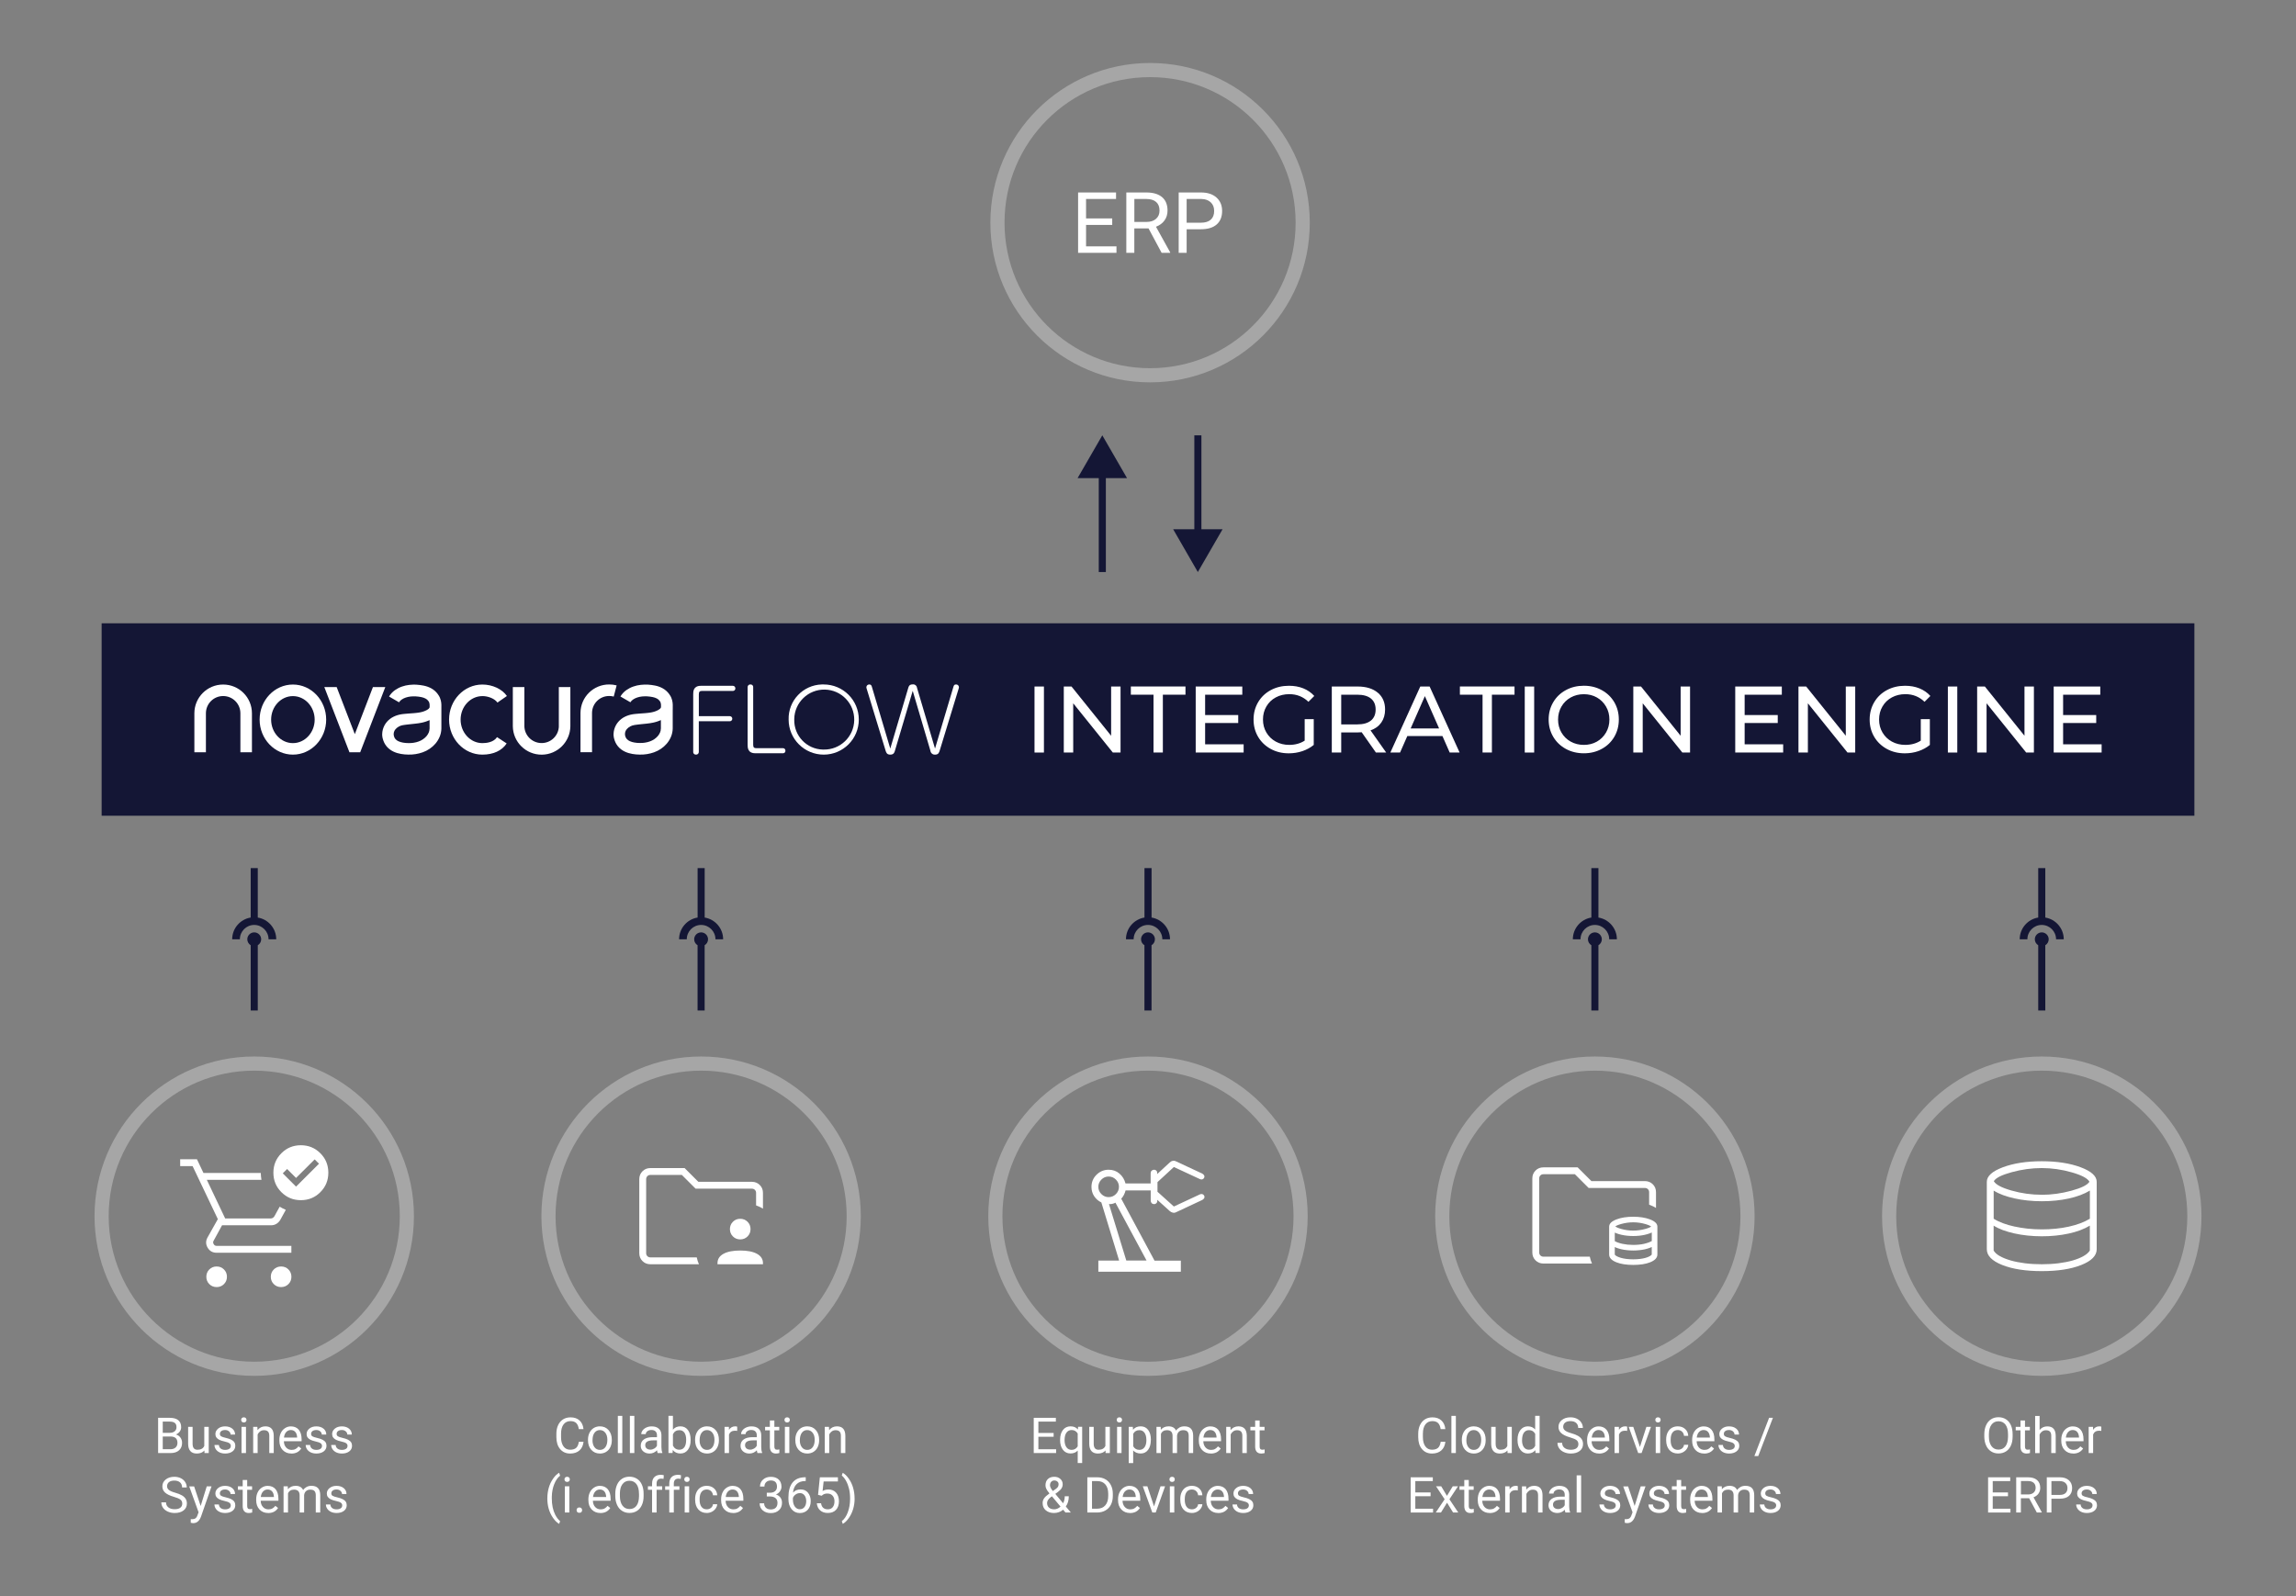 <svg xmlns="http://www.w3.org/2000/svg" id="Layer_1" viewBox="0 0 648.51 450.84"><rect x="0" y="0" width="648.51" height="450.84" fill="#808080" stroke="none"/><defs><style>.cls-1{fill:none;opacity:.3;stroke:#fff;stroke-miterlimit:10;stroke-width:4px;}.cls-2{fill:#141635;}.cls-3{fill:#fff;}</style></defs><circle class="cls-1" cx="324.84" cy="62.9" r="43.11"></circle><path class="cls-3" d="M314.15,63.54h-7.39v6.05h8.59v1.84h-10.84v-17.06h10.72v1.84h-8.47v5.5h7.39v1.84Z"></path><path class="cls-3" d="M324.4,64.53h-4.01v6.9h-2.26v-17.06h5.65c1.92,0,3.4.44,4.44,1.31s1.55,2.15,1.55,3.82c0,1.06-.29,1.99-.86,2.78s-1.37,1.38-2.4,1.77l4.01,7.24v.14h-2.41l-3.7-6.9ZM320.39,62.69h3.46c1.12,0,2.01-.29,2.67-.87.66-.58.99-1.35.99-2.32,0-1.06-.31-1.87-.94-2.43s-1.54-.85-2.72-.86h-3.45v6.48Z"></path><path class="cls-3" d="M335.17,64.75v6.68h-2.25v-17.06h6.29c1.87,0,3.33.48,4.39,1.43s1.59,2.21,1.59,3.79c0,1.66-.52,2.93-1.55,3.83s-2.52,1.34-4.45,1.34h-4.02ZM335.17,62.91h4.04c1.2,0,2.12-.28,2.77-.85.64-.57.96-1.39.96-2.46s-.32-1.83-.96-2.44-1.52-.93-2.64-.95h-4.17v6.7Z"></path><circle class="cls-1" cx="71.81" cy="343.55" r="43.11"></circle><path class="cls-3" d="M90.48,325.77c-1.51-1.51-3.34-2.26-5.5-2.26s-4,.75-5.5,2.26c-1.51,1.51-2.26,3.34-2.26,5.5s.75,4,2.26,5.5c1.51,1.51,3.34,2.26,5.5,2.26s4-.75,5.5-2.26c1.51-1.51,2.26-3.34,2.26-5.5s-.75-4-2.26-5.5ZM83.61,335.19l-3.74-3.74,1.22-1.23,2.53,2.53,5.26-5.24,1.22,1.22-6.48,6.47Z"></path><path class="cls-3" d="M79.4,357.76c-.82,0-1.51.28-2.07.84-.56.56-.84,1.25-.84,2.07s.28,1.51.84,2.07c.56.56,1.25.84,2.07.84s1.51-.28,2.07-.84c.56-.56.84-1.25.84-2.07s-.28-1.51-.84-2.07c-.56-.56-1.25-.84-2.07-.84Z"></path><path class="cls-3" d="M61.19,357.76c-.82,0-1.51.28-2.07.84-.56.56-.84,1.25-.84,2.07s.28,1.51.84,2.07c.56.56,1.25.84,2.07.84s1.51-.28,2.07-.84c.56-.56.84-1.25.84-2.07s-.28-1.51-.84-2.07c-.56-.56-1.25-.84-2.07-.84Z"></path><path class="cls-3" d="M77.52,343.55c-.12.2-.27.35-.45.47-.17.11-.37.17-.6.17h.71-13.58l-5.18-10.9h15.43c-.11-.63-.18-1.28-.19-1.94h-16.19l-1.84-3.88h-4.74v1.94h3.51l7.13,14.97-2.92,5.2c-.53.96-.52,1.92.04,2.87.56.95,1.4,1.43,2.53,1.43h21.12v-1.94h-21.12c-.37,0-.65-.17-.84-.52-.19-.35-.18-.67.02-.97l2.36-4.33h13.86c.54,0,1.03-.13,1.48-.4s.81-.64,1.1-1.11l1.57-2.85c-.61-.25-1.18-.55-1.73-.89l-1.48,2.68Z"></path><path class="cls-3" d="M44.66,410.46v-9.95h3.25c1.08,0,1.89.22,2.44.67s.82,1.11.82,1.98c0,.46-.13.88-.4,1.23-.26.36-.62.63-1.08.83.54.15.96.44,1.27.86.31.42.47.92.47,1.51,0,.89-.29,1.59-.87,2.11s-1.4.77-2.45.77h-3.45ZM45.97,404.75h1.98c.57,0,1.03-.14,1.38-.43s.52-.68.52-1.17c0-.55-.16-.95-.48-1.2-.32-.25-.8-.37-1.46-.37h-1.94v3.17ZM45.97,405.8v3.58h2.17c.61,0,1.09-.16,1.45-.48.35-.32.53-.75.53-1.31,0-1.2-.65-1.8-1.96-1.8h-2.19Z"></path><path class="cls-3" d="M57.74,409.73c-.49.58-1.21.87-2.17.87-.79,0-1.39-.23-1.8-.69-.41-.46-.62-1.14-.63-2.03v-4.81h1.26v4.78c0,1.12.46,1.68,1.37,1.68.97,0,1.61-.36,1.93-1.08v-5.38h1.26v7.4h-1.2l-.03-.73Z"></path><path class="cls-3" d="M65.2,408.5c0-.34-.13-.61-.39-.8-.26-.19-.71-.35-1.35-.49s-1.15-.3-1.52-.49-.65-.42-.83-.68-.27-.58-.27-.94c0-.61.26-1.12.77-1.54s1.17-.63,1.97-.63c.84,0,1.52.22,2.04.65s.78.99.78,1.66h-1.27c0-.35-.15-.64-.44-.9s-.66-.38-1.11-.38-.82.1-1.08.3-.39.46-.39.79c0,.31.12.54.36.69s.68.3,1.31.44,1.14.31,1.53.51.68.43.87.71c.19.28.28.61.28,1.01,0,.66-.26,1.19-.79,1.59-.53.4-1.21.6-2.06.6-.59,0-1.12-.1-1.57-.31s-.81-.5-1.07-.88c-.26-.38-.39-.78-.39-1.22h1.26c.02.42.19.76.51,1.01.32.25.73.37,1.25.37.48,0,.86-.1,1.15-.29.29-.19.43-.45.43-.78Z"></path><path class="cls-3" d="M68.12,401.1c0-.21.06-.38.19-.52s.31-.21.56-.21.43.07.56.21.19.31.19.52-.06.38-.19.51-.31.21-.56.21-.43-.07-.56-.21-.19-.31-.19-.51ZM69.48,410.46h-1.26v-7.4h1.26v7.4Z"></path><path class="cls-3" d="M72.7,403.06l.04.93c.56-.71,1.3-1.07,2.21-1.07,1.56,0,2.35.88,2.37,2.65v4.89h-1.26v-4.89c0-.53-.13-.93-.37-1.18s-.61-.38-1.12-.38c-.41,0-.77.11-1.08.33s-.55.51-.72.86v5.27h-1.26v-7.4h1.2Z"></path><path class="cls-3" d="M82.3,410.6c-1,0-1.82-.33-2.45-.99-.63-.66-.94-1.54-.94-2.64v-.23c0-.73.14-1.39.42-1.97.28-.58.67-1.03,1.18-1.35.5-.33,1.05-.49,1.64-.49.96,0,1.71.32,2.24.95s.8,1.54.8,2.72v.53h-5.01c.02.73.23,1.32.64,1.77.41.45.93.67,1.56.67.45,0,.82-.09,1.13-.27s.58-.42.81-.72l.77.6c-.62.95-1.55,1.43-2.79,1.43ZM82.14,403.96c-.51,0-.94.19-1.29.56-.35.37-.56.89-.64,1.56h3.71v-.1c-.04-.64-.21-1.14-.52-1.49-.31-.35-.73-.53-1.26-.53Z"></path><path class="cls-3" d="M90.96,408.5c0-.34-.13-.61-.39-.8-.26-.19-.71-.35-1.35-.49s-1.15-.3-1.52-.49-.65-.42-.83-.68-.27-.58-.27-.94c0-.61.26-1.12.77-1.54s1.17-.63,1.97-.63c.84,0,1.52.22,2.04.65s.78.99.78,1.66h-1.27c0-.35-.15-.64-.44-.9s-.66-.38-1.11-.38-.82.1-1.08.3-.39.46-.39.79c0,.31.12.54.36.69s.68.3,1.31.44,1.14.31,1.53.51.68.43.87.71c.19.28.28.61.28,1.01,0,.66-.26,1.19-.79,1.59-.53.4-1.21.6-2.06.6-.59,0-1.12-.1-1.57-.31s-.81-.5-1.07-.88c-.26-.38-.39-.78-.39-1.22h1.26c.02.42.19.76.51,1.01.32.25.73.37,1.25.37.48,0,.86-.1,1.15-.29.29-.19.43-.45.43-.78Z"></path><path class="cls-3" d="M98.17,408.5c0-.34-.13-.61-.39-.8-.26-.19-.71-.35-1.35-.49s-1.15-.3-1.52-.49-.65-.42-.83-.68-.27-.58-.27-.94c0-.61.26-1.12.77-1.54s1.17-.63,1.97-.63c.84,0,1.52.22,2.04.65s.78.99.78,1.66h-1.27c0-.35-.15-.64-.44-.9s-.66-.38-1.11-.38-.82.1-1.08.3-.39.46-.39.79c0,.31.12.54.36.69s.68.3,1.31.44,1.14.31,1.53.51.68.43.87.71c.19.28.28.61.28,1.01,0,.66-.26,1.19-.79,1.59-.53.4-1.21.6-2.06.6-.59,0-1.12-.1-1.57-.31s-.81-.5-1.07-.88c-.26-.38-.39-.78-.39-1.22h1.26c.02.42.19.76.51,1.01.32.25.73.37,1.25.37.48,0,.86-.1,1.15-.29.29-.19.43-.45.43-.78Z"></path><path class="cls-3" d="M49.09,422.82c-1.13-.32-1.94-.72-2.46-1.19-.51-.47-.77-1.05-.77-1.75,0-.78.31-1.43.94-1.94.63-.51,1.44-.77,2.44-.77.68,0,1.29.13,1.83.4s.95.63,1.24,1.09.44.97.44,1.52h-1.32c0-.6-.19-1.08-.57-1.42-.38-.34-.92-.52-1.62-.52-.65,0-1.15.14-1.51.43-.36.29-.54.68-.54,1.19,0,.41.17.75.52,1.03.34.28.93.54,1.76.77.83.23,1.47.49,1.94.77.47.28.81.61,1.04.98s.34.81.34,1.32c0,.81-.31,1.45-.94,1.94-.63.49-1.47.73-2.52.73-.68,0-1.32-.13-1.91-.39-.59-.26-1.05-.62-1.37-1.08s-.48-.97-.48-1.55h1.32c0,.6.22,1.08.67,1.43.44.35,1.04.52,1.78.52.69,0,1.22-.14,1.59-.42s.55-.67.55-1.16-.17-.87-.51-1.13c-.34-.27-.96-.53-1.86-.79Z"></path><path class="cls-3" d="M56.68,425.41l1.72-5.54h1.35l-2.97,8.54c-.46,1.23-1.19,1.85-2.19,1.85l-.24-.02-.47-.09v-1.03l.34.03c.43,0,.76-.09,1-.26s.44-.49.59-.95l.28-.75-2.64-7.31h1.38l1.85,5.54Z"></path><path class="cls-3" d="M65.19,425.3c0-.34-.13-.61-.39-.8-.26-.19-.71-.35-1.35-.49s-1.15-.3-1.52-.49-.65-.42-.83-.68-.27-.58-.27-.94c0-.61.26-1.12.77-1.54s1.17-.63,1.97-.63c.84,0,1.52.22,2.04.65s.78.99.78,1.66h-1.27c0-.35-.15-.64-.44-.9s-.66-.38-1.11-.38-.82.1-1.08.3-.39.46-.39.79c0,.31.12.54.36.69s.68.3,1.31.44,1.14.31,1.53.51.68.43.87.71c.19.28.28.61.28,1.01,0,.66-.26,1.19-.79,1.59-.53.4-1.21.6-2.06.6-.59,0-1.12-.1-1.57-.31s-.81-.5-1.07-.88c-.26-.38-.39-.78-.39-1.22h1.26c.02.42.19.76.51,1.01.32.25.73.37,1.25.37.48,0,.86-.1,1.15-.29.29-.19.43-.45.43-.78Z"></path><path class="cls-3" d="M69.82,418.07v1.79h1.38v.98h-1.38v4.59c0,.3.06.52.18.67s.33.22.63.22c.15,0,.35-.03.6-.08v1.02c-.33.09-.66.14-.97.14-.56,0-.99-.17-1.28-.51s-.43-.83-.43-1.46v-4.59h-1.35v-.98h1.35v-1.79h1.26Z"></path><path class="cls-3" d="M75.75,427.4c-1,0-1.82-.33-2.45-.99-.63-.66-.94-1.54-.94-2.64v-.23c0-.73.14-1.39.42-1.97.28-.58.67-1.03,1.18-1.35.5-.33,1.05-.49,1.64-.49.96,0,1.71.32,2.24.95s.8,1.54.8,2.72v.53h-5.01c.02.73.23,1.32.64,1.77.41.45.93.67,1.56.67.45,0,.82-.09,1.13-.27s.58-.42.81-.72l.77.6c-.62.95-1.55,1.43-2.79,1.43ZM75.59,420.76c-.51,0-.94.19-1.29.56-.35.37-.56.89-.64,1.56h3.71v-.1c-.04-.64-.21-1.14-.52-1.49-.31-.35-.73-.53-1.26-.53Z"></path><path class="cls-3" d="M81.29,419.86l.03.82c.54-.64,1.27-.96,2.19-.96,1.03,0,1.74.4,2.11,1.19.25-.36.57-.64.96-.86s.86-.33,1.4-.33c1.62,0,2.45.86,2.47,2.58v4.96h-1.26v-4.88c0-.53-.12-.92-.36-1.19-.24-.26-.65-.39-1.22-.39-.47,0-.86.14-1.17.42-.31.28-.49.66-.54,1.13v4.91h-1.27v-4.85c0-1.08-.53-1.61-1.58-1.61-.83,0-1.4.35-1.7,1.06v5.4h-1.26v-7.4h1.2Z"></path><path class="cls-3" d="M96.67,425.3c0-.34-.13-.61-.39-.8-.26-.19-.71-.35-1.35-.49s-1.15-.3-1.52-.49-.65-.42-.83-.68-.27-.58-.27-.94c0-.61.26-1.12.77-1.54s1.17-.63,1.97-.63c.84,0,1.52.22,2.04.65s.78.99.78,1.66h-1.27c0-.35-.15-.64-.44-.9s-.66-.38-1.11-.38-.82.1-1.08.3-.39.46-.39.79c0,.31.12.54.36.69s.68.3,1.31.44,1.14.31,1.53.51.68.43.87.71c.19.28.28.61.28,1.01,0,.66-.26,1.19-.79,1.59-.53.4-1.21.6-2.06.6-.59,0-1.12-.1-1.57-.31s-.81-.5-1.07-.88c-.26-.38-.39-.78-.39-1.22h1.26c.02.42.19.76.51,1.01.32.25.73.37,1.25.37.48,0,.86-.1,1.15-.29.29-.19.43-.45.43-.78Z"></path><circle class="cls-1" cx="198.03" cy="343.55" r="43.11"></circle><path class="cls-3" d="M182.51,355.19v-23.28,8.6-.84,15.52ZM183.71,357.13c-.89,0-1.64-.3-2.24-.9-.6-.6-.9-1.34-.9-2.24v-20.89c0-.89.3-1.64.9-2.24.6-.6,1.34-.9,2.24-.9h9.66l3.88,3.88h15.11c.89,0,1.64.3,2.24.9s.9,1.34.9,2.24v4.45c-.31-.2-.62-.37-.93-.51-.31-.15-.65-.28-1.01-.41v-3.53c0-.35-.11-.63-.34-.86-.22-.22-.51-.34-.86-.34h-15.89l-3.88-3.88h-8.88c-.35,0-.63.11-.86.34-.22.22-.34.51-.34.86v20.89c0,.35.11.63.34.86.22.22.51.34.86.34h13.09c.07.36.16.69.26,1,.1.31.22.62.36.94h-13.71ZM202.66,357.13v-.32c0-1.13.56-2.01,1.69-2.63s2.7-.93,4.73-.93,3.61.31,4.73.93,1.69,1.5,1.69,2.63v.32h-12.84ZM209.08,350.11c-.82,0-1.51-.28-2.07-.84-.56-.56-.84-1.25-.84-2.07s.28-1.51.84-2.07c.56-.56,1.25-.84,2.07-.84s1.51.28,2.07.84c.56.56.84,1.25.84,2.07s-.28,1.51-.84,2.07c-.56.56-1.25.84-2.07.84Z"></path><path class="cls-3" d="M164.82,407.3c-.12,1.05-.51,1.87-1.17,2.44-.65.57-1.52.86-2.61.86-1.18,0-2.12-.42-2.83-1.26s-1.06-1.97-1.06-3.38v-.96c0-.92.17-1.74.5-2.44s.8-1.24,1.4-1.62c.61-.38,1.31-.56,2.11-.56,1.06,0,1.9.29,2.54.88.64.59,1.01,1.41,1.11,2.45h-1.32c-.11-.79-.36-1.37-.74-1.73s-.91-.54-1.6-.54c-.84,0-1.5.31-1.97.93s-.71,1.5-.71,2.65v.96c0,1.08.23,1.94.68,2.58s1.08.96,1.89.96c.73,0,1.29-.17,1.68-.5.39-.33.65-.91.78-1.73h1.32Z"></path><path class="cls-3" d="M166.08,406.69c0-.72.14-1.38.43-1.96s.68-1.03,1.19-1.34,1.09-.47,1.74-.47c1.01,0,1.82.35,2.44,1.05s.93,1.62.93,2.78v.09c0,.72-.14,1.37-.41,1.94-.28.57-.67,1.02-1.18,1.34s-1.1.48-1.77.48c-1,0-1.81-.35-2.44-1.05s-.93-1.62-.93-2.77v-.09ZM167.35,406.84c0,.82.19,1.48.57,1.98s.89.75,1.53.75,1.15-.25,1.53-.75c.38-.5.57-1.21.57-2.12,0-.81-.19-1.47-.58-1.97-.39-.5-.9-.76-1.53-.76s-1.13.25-1.51.75-.57,1.21-.57,2.13Z"></path><path class="cls-3" d="M175.77,410.46h-1.26v-10.5h1.26v10.5Z"></path><path class="cls-3" d="M179.17,410.46h-1.26v-10.5h1.26v10.5Z"></path><path class="cls-3" d="M185.76,410.46c-.07-.15-.13-.41-.18-.78-.59.61-1.29.92-2.11.92-.73,0-1.33-.21-1.79-.62-.47-.41-.7-.93-.7-1.57,0-.77.29-1.37.88-1.79.59-.43,1.41-.64,2.47-.64h1.23v-.58c0-.44-.13-.79-.4-1.06-.26-.26-.65-.39-1.17-.39-.45,0-.83.11-1.13.34s-.46.5-.46.83h-1.27c0-.37.13-.73.39-1.07.26-.34.62-.62,1.07-.82s.94-.3,1.48-.3c.85,0,1.52.21,2,.64.48.43.73,1.01.75,1.76v3.4c0,.68.09,1.22.26,1.62v.11h-1.33ZM183.66,409.5c.4,0,.77-.1,1.13-.31s.61-.47.77-.8v-1.52h-.99c-1.55,0-2.32.45-2.32,1.36,0,.4.13.71.4.93s.6.33,1.02.33Z"></path><path class="cls-3" d="M195.07,406.84c0,1.13-.26,2.04-.78,2.72-.52.69-1.22,1.03-2.09,1.03-.93,0-1.66-.33-2.17-.99l-.06.85h-1.16v-10.5h1.26v3.92c.51-.63,1.21-.95,2.11-.95s1.6.34,2.12,1.02.77,1.61.77,2.79v.11ZM193.81,406.7c0-.86-.17-1.53-.5-2s-.81-.7-1.44-.7c-.83,0-1.43.39-1.8,1.16v3.2c.39.77.99,1.16,1.81,1.16.61,0,1.08-.23,1.42-.7s.51-1.18.51-2.12Z"></path><path class="cls-3" d="M196.33,406.69c0-.72.14-1.38.43-1.96s.68-1.03,1.19-1.34,1.09-.47,1.74-.47c1.01,0,1.82.35,2.44,1.05s.93,1.62.93,2.78v.09c0,.72-.14,1.37-.41,1.94-.28.57-.67,1.02-1.18,1.34s-1.1.48-1.77.48c-1,0-1.81-.35-2.44-1.05s-.93-1.62-.93-2.77v-.09ZM197.6,406.84c0,.82.19,1.48.57,1.98s.89.75,1.53.75,1.15-.25,1.53-.75c.38-.5.57-1.21.57-2.12,0-.81-.19-1.47-.58-1.97-.39-.5-.9-.76-1.53-.76s-1.13.25-1.51.75-.57,1.21-.57,2.13Z"></path><path class="cls-3" d="M208.22,404.2c-.19-.03-.4-.05-.62-.05-.83,0-1.39.35-1.69,1.06v5.25h-1.26v-7.4h1.23l.02.85c.41-.66,1-.99,1.76-.99.25,0,.43.03.56.1v1.18Z"></path><path class="cls-3" d="M213.95,410.46c-.07-.15-.13-.41-.18-.78-.59.61-1.29.92-2.11.92-.73,0-1.33-.21-1.79-.62-.47-.41-.7-.93-.7-1.57,0-.77.29-1.37.88-1.79.59-.43,1.41-.64,2.47-.64h1.23v-.58c0-.44-.13-.79-.4-1.06-.26-.26-.65-.39-1.17-.39-.45,0-.83.11-1.13.34s-.46.5-.46.83h-1.27c0-.37.13-.73.39-1.07.26-.34.62-.62,1.07-.82s.94-.3,1.48-.3c.85,0,1.52.21,2,.64.48.43.73,1.01.75,1.76v3.4c0,.68.09,1.22.26,1.62v.11h-1.33ZM211.85,409.5c.4,0,.77-.1,1.13-.31s.61-.47.77-.8v-1.52h-.99c-1.55,0-2.32.45-2.32,1.36,0,.4.13.71.4.93s.6.33,1.02.33Z"></path><path class="cls-3" d="M218.72,401.27v1.79h1.38v.98h-1.38v4.59c0,.3.06.52.18.67s.33.22.63.22c.15,0,.35-.03.6-.08v1.02c-.33.09-.66.14-.97.14-.56,0-.99-.17-1.28-.51s-.43-.83-.43-1.46v-4.59h-1.35v-.98h1.35v-1.79h1.26Z"></path><path class="cls-3" d="M221.58,401.1c0-.21.06-.38.19-.52s.31-.21.56-.21.43.07.56.21.19.31.19.52-.06.38-.19.51-.31.21-.56.21-.43-.07-.56-.21-.19-.31-.19-.51ZM222.95,410.46h-1.26v-7.4h1.26v7.4Z"></path><path class="cls-3" d="M224.64,406.69c0-.72.14-1.38.43-1.96s.68-1.03,1.19-1.34,1.09-.47,1.74-.47c1.01,0,1.82.35,2.44,1.05s.93,1.62.93,2.78v.09c0,.72-.14,1.37-.41,1.94-.28.57-.67,1.02-1.18,1.34s-1.1.48-1.77.48c-1,0-1.81-.35-2.44-1.05s-.93-1.62-.93-2.77v-.09ZM225.91,406.84c0,.82.19,1.48.57,1.98s.89.75,1.53.75,1.15-.25,1.53-.75c.38-.5.57-1.21.57-2.12,0-.81-.19-1.47-.58-1.97-.39-.5-.9-.76-1.53-.76s-1.13.25-1.51.75-.57,1.21-.57,2.13Z"></path><path class="cls-3" d="M234.15,403.06l.04.93c.56-.71,1.3-1.07,2.21-1.07,1.56,0,2.35.88,2.37,2.65v4.89h-1.26v-4.89c0-.53-.13-.93-.37-1.18s-.61-.38-1.12-.38c-.41,0-.77.11-1.08.33s-.55.51-.72.86v5.27h-1.26v-7.4h1.2Z"></path><path class="cls-3" d="M154.6,423.22c0-1.03.14-2.02.41-2.97s.69-1.81,1.23-2.58,1.11-1.32,1.7-1.64l.26.83c-.67.51-1.21,1.29-1.64,2.34s-.66,2.22-.7,3.52v.58c0,1.76.31,3.29.96,4.58.39.77.85,1.38,1.38,1.82l-.26.77c-.61-.34-1.19-.9-1.74-1.7-1.08-1.55-1.61-3.4-1.61-5.56Z"></path><path class="cls-3" d="M159.44,417.9c0-.21.06-.38.19-.52s.31-.21.56-.21.43.07.56.21.19.31.19.52-.06.38-.19.51-.31.21-.56.21-.43-.07-.56-.21-.19-.31-.19-.51ZM160.81,427.26h-1.26v-7.4h1.26v7.4Z"></path><path class="cls-3" d="M162.86,426.6c0-.22.06-.4.19-.55s.32-.22.58-.22.46.07.59.22.2.33.2.55-.07.38-.2.53-.33.21-.59.21-.45-.07-.58-.21-.19-.32-.19-.53Z"></path><path class="cls-3" d="M169.58,427.4c-1,0-1.82-.33-2.45-.99-.63-.66-.94-1.54-.94-2.64v-.23c0-.73.14-1.39.42-1.97.28-.58.67-1.03,1.18-1.35.5-.33,1.05-.49,1.64-.49.96,0,1.71.32,2.24.95s.8,1.54.8,2.72v.53h-5.01c.02.73.23,1.32.64,1.77.41.45.93.67,1.56.67.45,0,.82-.09,1.13-.27s.58-.42.81-.72l.77.6c-.62.95-1.55,1.43-2.79,1.43ZM169.43,420.76c-.51,0-.94.19-1.29.56-.35.37-.56.89-.64,1.56h3.71v-.1c-.04-.64-.21-1.14-.52-1.49-.31-.35-.73-.53-1.26-.53Z"></path><path class="cls-3" d="M181.79,422.6c0,.98-.16,1.83-.49,2.55-.33.73-.79,1.28-1.39,1.66s-1.3.57-2.11.57-1.48-.19-2.08-.58c-.61-.38-1.08-.93-1.41-1.65-.33-.71-.51-1.54-.52-2.48v-.72c0-.96.17-1.8.5-2.54s.8-1.29,1.41-1.69c.61-.39,1.3-.58,2.09-.58s1.5.19,2.11.58c.61.38,1.08.94,1.4,1.67.33.73.49,1.58.49,2.55v.63ZM180.48,421.96c0-1.18-.24-2.09-.71-2.72-.47-.63-1.14-.95-1.99-.95s-1.48.32-1.96.95c-.48.63-.72,1.51-.73,2.63v.73c0,1.14.24,2.04.72,2.7.48.65,1.14.98,1.99.98s1.5-.31,1.97-.93c.46-.62.7-1.5.72-2.66v-.74Z"></path><path class="cls-3" d="M184.18,427.26v-6.42h-1.17v-.98h1.17v-.76c0-.79.21-1.41.64-1.84s1.02-.65,1.8-.65c.29,0,.58.04.87.12l-.07,1.02c-.21-.04-.44-.06-.68-.06-.41,0-.73.12-.95.36-.22.24-.33.58-.33,1.03v.78h1.58v.98h-1.58v6.42h-1.26Z"></path><path class="cls-3" d="M189.04,427.26v-6.42h-1.17v-.98h1.17v-.76c0-.79.21-1.41.64-1.84s1.02-.65,1.8-.65c.29,0,.58.04.87.12l-.07,1.02c-.21-.04-.44-.06-.68-.06-.41,0-.73.12-.95.36-.22.24-.33.58-.33,1.03v.78h1.58v.98h-1.58v6.42h-1.26Z"></path><path class="cls-3" d="M193.28,417.9c0-.21.06-.38.19-.52s.31-.21.56-.21.43.07.56.21.19.31.19.52-.06.38-.19.51-.31.21-.56.21-.43-.07-.56-.21-.19-.31-.19-.51ZM194.65,427.26h-1.26v-7.4h1.26v7.4Z"></path><path class="cls-3" d="M199.64,426.36c.45,0,.85-.14,1.18-.41s.52-.62.56-1.03h1.2c-.02.42-.17.83-.44,1.21s-.63.69-1.08.92-.92.34-1.43.34c-1.01,0-1.81-.34-2.4-1.01-.59-.67-.89-1.59-.89-2.76v-.21c0-.72.13-1.36.4-1.92s.64-1,1.14-1.31,1.08-.46,1.75-.46c.83,0,1.52.25,2.07.75s.84,1.14.88,1.93h-1.2c-.04-.48-.22-.87-.54-1.18-.33-.31-.73-.46-1.21-.46-.64,0-1.14.23-1.49.69-.35.46-.53,1.13-.53,2.01v.24c0,.85.18,1.51.53,1.97s.85.69,1.5.69Z"></path><path class="cls-3" d="M207.07,427.4c-1,0-1.82-.33-2.45-.99-.63-.66-.94-1.54-.94-2.64v-.23c0-.73.14-1.39.42-1.97.28-.58.67-1.03,1.18-1.35.5-.33,1.05-.49,1.64-.49.96,0,1.71.32,2.24.95s.8,1.54.8,2.72v.53h-5.01c.02.73.23,1.32.64,1.77.41.45.93.67,1.56.67.45,0,.82-.09,1.13-.27s.58-.42.81-.72l.77.6c-.62.95-1.55,1.43-2.79,1.43ZM206.91,420.76c-.51,0-.94.19-1.29.56-.35.37-.56.89-.64,1.56h3.71v-.1c-.04-.64-.21-1.14-.52-1.49-.31-.35-.73-.53-1.26-.53Z"></path><path class="cls-3" d="M216.59,421.67h.95c.6,0,1.07-.17,1.41-.47s.51-.72.51-1.24c0-1.17-.58-1.75-1.74-1.75-.55,0-.98.16-1.31.47-.33.31-.49.73-.49,1.24h-1.26c0-.79.29-1.44.86-1.96.58-.52,1.31-.78,2.2-.78.94,0,1.67.25,2.21.75s.8,1.19.8,2.07c0,.43-.14.85-.42,1.26s-.66.71-1.15.91c.55.17.97.46,1.27.86s.45.89.45,1.47c0,.89-.29,1.6-.88,2.13s-1.34.79-2.28.79-1.69-.25-2.28-.76-.88-1.17-.88-2h1.27c0,.52.17.94.51,1.26s.8.47,1.37.47c.61,0,1.08-.16,1.4-.48s.49-.78.49-1.37-.18-1.02-.53-1.33-.87-.47-1.54-.48h-.95v-1.03Z"></path><path class="cls-3" d="M227.58,417.3v1.07h-.23c-.98.02-1.77.31-2.35.88s-.92,1.36-1.01,2.39c.52-.6,1.24-.9,2.15-.9s1.56.31,2.07.92.78,1.4.78,2.37c0,1.03-.28,1.85-.84,2.46s-1.31.92-2.25.92-1.73-.37-2.32-1.1c-.59-.73-.89-1.67-.89-2.83v-.49c0-1.83.39-3.23,1.17-4.2.78-.97,1.94-1.46,3.49-1.49h.23ZM225.92,421.78c-.43,0-.83.13-1.2.39s-.62.59-.76.98v.46c0,.82.18,1.48.55,1.98s.83.75,1.38.75,1.02-.21,1.34-.63.49-.97.49-1.65-.17-1.24-.5-1.66c-.33-.42-.77-.63-1.32-.63Z"></path><path class="cls-3" d="M231.06,422.27l.51-4.96h5.1v1.17h-4.03l-.3,2.71c.49-.29,1.04-.43,1.66-.43.91,0,1.63.3,2.16.9.53.6.8,1.41.8,2.43s-.28,1.83-.83,2.42c-.55.59-1.33.88-2.32.88-.88,0-1.6-.24-2.15-.73s-.87-1.16-.95-2.02h1.2c.08.57.28,1,.61,1.29.33.29.76.43,1.3.43.59,0,1.05-.2,1.38-.6s.5-.96.5-1.66c0-.67-.18-1.2-.54-1.6-.36-.4-.84-.6-1.45-.6-.55,0-.98.12-1.3.36l-.33.27-1.01-.26Z"></path><path class="cls-3" d="M241.39,423.29c0,1.02-.13,1.99-.4,2.92-.27.93-.67,1.79-1.22,2.58s-1.12,1.35-1.73,1.68l-.27-.77c.7-.54,1.27-1.37,1.69-2.5.43-1.13.64-2.39.65-3.77v-.22c0-.96-.1-1.85-.3-2.67-.2-.82-.48-1.56-.84-2.21s-.76-1.16-1.21-1.52l.27-.77c.6.33,1.17.89,1.72,1.67s.95,1.64,1.22,2.58.41,1.94.41,3.01Z"></path><circle class="cls-1" cx="324.25" cy="343.55" r="43.11"></circle><path class="cls-3" d="M310.23,359.22v-3.13h5.87l-5.02-16.42c-.85-.41-1.52-1-2.03-1.76-.5-.76-.76-1.64-.76-2.63,0-1.34.47-2.49,1.42-3.43s2.09-1.42,3.43-1.42c1.19,0,2.2.36,3.05,1.09.85.73,1.42,1.66,1.71,2.79h7.1v-2.91c0-.28.09-.51.28-.69.19-.19.42-.28.69-.28.22,0,.41.06.57.19.16.13.27.3.31.51v.52l3.52-3.25c.27-.27.56-.43.89-.48.33-.06.65,0,.96.17l7.34,3.42c.24.12.42.29.54.51.12.22.12.45.01.68-.12.24-.29.39-.51.45-.22.06-.45.04-.68-.07l-7.36-3.42-4.63,4.27v2.72l4.63,4.17,7.36-3.43c.23-.11.46-.13.69-.07.23.07.4.22.51.45.12.24.12.47,0,.69-.12.22-.31.39-.54.51l-7.34,3.44c-.31.17-.63.22-.96.15-.33-.07-.63-.22-.89-.46l-3.52-3.18v.52c-.04.19-.15.36-.31.5-.16.14-.35.21-.57.21-.28,0-.51-.09-.69-.28s-.28-.42-.28-.69v-2.91h-7.1c-.1.43-.26.86-.48,1.29-.23.43-.47.78-.74,1.06l9.4,17.5h7.43v3.13h-23.28ZM313.14,338.17c.8,0,1.48-.29,2.05-.86.57-.57.86-1.26.86-2.05s-.29-1.48-.86-2.05c-.57-.57-1.26-.86-2.05-.86-.8,0-1.48.29-2.05.86-.57.57-.86,1.26-.86,2.05,0,.8.29,1.48.86,2.05.57.57,1.26.86,2.05.86ZM318.13,356.08h5.72l-8.79-16.34c-.2.12-.48.23-.84.32-.36.09-.69.11-.99.06,0,0,4.9,15.97,4.9,15.97Z"></path><path class="cls-3" d="M297.6,405.86h-4.31v3.53h5.01v1.07h-6.32v-9.95h6.25v1.07h-4.94v3.21h4.31v1.07Z"></path><path class="cls-3" d="M299.43,406.7c0-1.16.27-2.08.8-2.76.53-.68,1.25-1.02,2.15-1.02s1.57.29,2.07.88l.05-.75h1.16v10.24h-1.26v-3.53c-.51.55-1.19.82-2.04.82-.89,0-1.61-.35-2.14-1.04-.53-.69-.8-1.62-.8-2.76v-.09ZM300.69,406.84c0,.85.18,1.51.54,2s.84.72,1.45.72c.75,0,1.33-.33,1.72-1v-3.62c-.4-.65-.97-.98-1.71-.98-.61,0-1.1.24-1.46.73-.36.48-.54,1.2-.54,2.15Z"></path><path class="cls-3" d="M312.26,409.73c-.49.58-1.21.87-2.17.87-.79,0-1.39-.23-1.8-.69-.41-.46-.62-1.14-.63-2.03v-4.81h1.26v4.78c0,1.12.46,1.68,1.37,1.68.97,0,1.61-.36,1.93-1.08v-5.38h1.26v7.4h-1.2l-.03-.73Z"></path><path class="cls-3" d="M315.42,401.1c0-.21.06-.38.19-.52s.31-.21.56-.21.43.07.56.21.19.31.19.52-.06.38-.19.51-.31.21-.56.21-.43-.07-.56-.21-.19-.31-.19-.51ZM316.78,410.46h-1.26v-7.4h1.26v7.4Z"></path><path class="cls-3" d="M325.05,406.84c0,1.13-.26,2.03-.77,2.72s-1.21,1.03-2.09,1.03-1.6-.29-2.12-.85v3.56h-1.26v-10.24h1.16l.06.82c.52-.64,1.23-.96,2.15-.96s1.59.33,2.11,1,.78,1.6.78,2.8v.12ZM323.79,406.7c0-.83-.18-1.49-.53-1.98s-.84-.72-1.46-.72c-.77,0-1.34.34-1.72,1.02v3.53c.38.67.96,1.01,1.74,1.01.61,0,1.09-.24,1.45-.72.36-.48.54-1.19.54-2.14Z"></path><path class="cls-3" d="M327.85,403.06l.03.82c.54-.64,1.27-.96,2.19-.96,1.03,0,1.74.4,2.11,1.19.25-.36.57-.64.96-.86s.86-.33,1.4-.33c1.62,0,2.45.86,2.47,2.58v4.96h-1.26v-4.88c0-.53-.12-.92-.36-1.19-.24-.26-.65-.39-1.22-.39-.47,0-.86.14-1.17.42-.31.28-.49.66-.54,1.13v4.91h-1.27v-4.85c0-1.08-.53-1.61-1.58-1.61-.83,0-1.4.35-1.7,1.06v5.4h-1.26v-7.4h1.2Z"></path><path class="cls-3" d="M342,410.6c-1,0-1.82-.33-2.45-.99-.63-.66-.94-1.54-.94-2.64v-.23c0-.73.14-1.39.42-1.97.28-.58.67-1.03,1.18-1.35.5-.33,1.05-.49,1.64-.49.96,0,1.71.32,2.24.95s.8,1.54.8,2.72v.53h-5.01c.02.73.23,1.32.64,1.77.41.45.93.67,1.56.67.45,0,.82-.09,1.13-.27s.58-.42.81-.72l.77.6c-.62.95-1.55,1.43-2.79,1.43ZM341.84,403.96c-.51,0-.94.19-1.29.56-.35.37-.56.89-.64,1.56h3.71v-.1c-.04-.64-.21-1.14-.52-1.49-.31-.35-.73-.53-1.26-.53Z"></path><path class="cls-3" d="M347.54,403.06l.04.93c.56-.71,1.3-1.07,2.21-1.07,1.56,0,2.35.88,2.37,2.65v4.89h-1.26v-4.89c0-.53-.13-.93-.37-1.18s-.61-.38-1.12-.38c-.41,0-.77.11-1.08.33s-.55.51-.72.86v5.27h-1.26v-7.4h1.2Z"></path><path class="cls-3" d="M355.79,401.27v1.79h1.38v.98h-1.38v4.59c0,.3.06.52.18.67s.33.22.63.22c.15,0,.35-.03.6-.08v1.02c-.33.09-.66.14-.97.14-.56,0-.99-.17-1.28-.51s-.43-.83-.43-1.46v-4.59h-1.35v-.98h1.35v-1.79h1.26Z"></path><path class="cls-3" d="M294.49,424.59c0-.48.13-.92.4-1.32s.78-.87,1.53-1.4c-.44-.54-.74-.97-.89-1.3s-.23-.65-.23-.98c0-.76.22-1.35.67-1.78s1.05-.64,1.82-.64c.68,0,1.25.2,1.7.6.45.4.67.9.67,1.51,0,.4-.1.77-.3,1.11-.2.34-.56.7-1.06,1.07l-.73.54,2.21,2.65c.31-.59.46-1.25.46-1.98h1.14c0,1.16-.28,2.13-.84,2.89l1.42,1.7h-1.52l-.66-.79c-.34.3-.73.53-1.19.69-.45.16-.92.24-1.38.24-.97,0-1.75-.26-2.34-.77s-.88-1.19-.88-2.04ZM297.71,426.36c.67,0,1.28-.25,1.84-.77l-2.43-2.91-.23.16c-.76.56-1.14,1.14-1.14,1.73,0,.54.17.97.52,1.29s.83.49,1.43.49ZM296.57,419.55c0,.44.27.98.81,1.64l.81-.57c.31-.22.52-.43.64-.63.11-.2.17-.44.17-.72,0-.31-.11-.56-.34-.76-.23-.2-.52-.3-.86-.3-.37,0-.67.13-.89.38-.22.25-.33.57-.33.96Z"></path><path class="cls-3" d="M307.12,427.26v-9.95h2.81c.87,0,1.63.19,2.3.57s1.18.93,1.54,1.63.55,1.52.55,2.43v.64c0,.94-.18,1.76-.54,2.47s-.88,1.25-1.55,1.63-1.46.57-2.35.58h-2.75ZM308.44,418.38v7.81h1.38c1.01,0,1.8-.31,2.36-.94.56-.63.84-1.53.84-2.69v-.58c0-1.13-.27-2.01-.8-2.64-.53-.63-1.28-.95-2.26-.95h-1.53Z"></path><path class="cls-3" d="M319.18,427.4c-1,0-1.82-.33-2.45-.99-.63-.66-.94-1.54-.94-2.64v-.23c0-.73.14-1.39.42-1.97.28-.58.67-1.03,1.18-1.35.5-.33,1.05-.49,1.64-.49.96,0,1.71.32,2.24.95s.8,1.54.8,2.72v.53h-5.01c.02.73.23,1.32.64,1.77.41.45.93.67,1.56.67.45,0,.82-.09,1.13-.27s.58-.42.81-.72l.77.6c-.62.95-1.55,1.43-2.79,1.43ZM319.02,420.76c-.51,0-.94.19-1.29.56-.35.37-.56.89-.64,1.56h3.71v-.1c-.04-.64-.21-1.14-.52-1.49-.31-.35-.73-.53-1.26-.53Z"></path><path class="cls-3" d="M325.96,425.54l1.83-5.68h1.29l-2.65,7.4h-.96l-2.68-7.4h1.29l1.88,5.68Z"></path><path class="cls-3" d="M330.31,417.9c0-.21.06-.38.19-.52s.31-.21.56-.21.43.07.56.21.19.31.19.52-.06.38-.19.51-.31.21-.56.21-.43-.07-.56-.21-.19-.31-.19-.51ZM331.68,427.26h-1.26v-7.4h1.26v7.4Z"></path><path class="cls-3" d="M336.67,426.36c.45,0,.85-.14,1.18-.41s.52-.62.56-1.03h1.2c-.02.42-.17.83-.44,1.21s-.63.69-1.08.92-.92.34-1.43.34c-1.01,0-1.81-.34-2.4-1.01-.59-.67-.89-1.59-.89-2.76v-.21c0-.72.13-1.36.4-1.92s.64-1,1.14-1.31,1.08-.46,1.75-.46c.83,0,1.52.25,2.07.75s.84,1.14.88,1.93h-1.2c-.04-.48-.22-.87-.54-1.18-.33-.31-.73-.46-1.21-.46-.64,0-1.14.23-1.49.69-.35.46-.53,1.13-.53,2.01v.24c0,.85.18,1.51.53,1.97s.85.69,1.5.69Z"></path><path class="cls-3" d="M344.1,427.4c-1,0-1.82-.33-2.45-.99-.63-.66-.94-1.54-.94-2.64v-.23c0-.73.14-1.39.42-1.97.28-.58.67-1.03,1.18-1.35.5-.33,1.05-.49,1.64-.49.96,0,1.71.32,2.24.95s.8,1.54.8,2.72v.53h-5.01c.02.73.23,1.32.64,1.77.41.45.93.67,1.56.67.45,0,.82-.09,1.13-.27s.58-.42.81-.72l.77.6c-.62.95-1.55,1.43-2.79,1.43ZM343.94,420.76c-.51,0-.94.19-1.29.56-.35.37-.56.89-.64,1.56h3.71v-.1c-.04-.64-.21-1.14-.52-1.49-.31-.35-.73-.53-1.26-.53Z"></path><path class="cls-3" d="M352.75,425.3c0-.34-.13-.61-.39-.8-.26-.19-.71-.35-1.35-.49s-1.15-.3-1.52-.49-.65-.42-.83-.68-.27-.58-.27-.94c0-.61.26-1.12.77-1.54s1.17-.63,1.97-.63c.84,0,1.52.22,2.04.65s.78.99.78,1.66h-1.27c0-.35-.15-.64-.44-.9s-.66-.38-1.11-.38-.82.1-1.08.3-.39.46-.39.79c0,.31.12.54.36.69s.68.3,1.31.44,1.14.31,1.53.51.68.43.87.71c.19.28.28.61.28,1.01,0,.66-.26,1.19-.79,1.59-.53.4-1.21.6-2.06.6-.59,0-1.12-.1-1.57-.31s-.81-.5-1.07-.88c-.26-.38-.39-.78-.39-1.22h1.26c.02.42.19.76.51,1.01.32.25.73.37,1.25.37.48,0,.86-.1,1.15-.29.29-.19.43-.45.43-.78Z"></path><circle class="cls-1" cx="450.48" cy="343.55" r="43.11"></circle><path class="cls-3" d="M434.76,354.99v-23.28,8.6-.84,15.52ZM435.95,356.93c-.89,0-1.64-.3-2.24-.9-.6-.6-.9-1.34-.9-2.24v-20.89c0-.89.3-1.64.9-2.24.6-.6,1.34-.9,2.24-.9h9.66l3.88,3.88h15.11c.89,0,1.64.3,2.24.9s.9,1.34.9,2.24v4.45c-.31-.2-.62-.37-.93-.51-.31-.15-.65-.28-1.01-.41v-3.53c0-.35-.11-.63-.34-.86-.22-.22-.51-.34-.86-.34h-15.89l-3.88-3.88h-8.88c-.35,0-.63.11-.86.34-.22.22-.34.51-.34.86v20.89c0,.35.11.63.34.86.22.22.51.34.86.34h13.09c.07.36.16.69.26,1,.1.31.22.62.36.94h-13.71Z"></path><path class="cls-3" d="M466,344.44c-1.29-.48-2.86-.73-4.68-.73s-3.39.24-4.68.73c-1.43.54-2.13,1.21-2.13,2.07v7.87c0,.92.69,1.66,2.05,2.2,1.24.49,2.84.74,4.76.74s3.51-.25,4.76-.74c1.36-.54,2.05-1.28,2.05-2.2v-7.87c0-.85-.7-1.53-2.13-2.07ZM459.61,353.16c1.1.12,2.29.12,3.37,0,.54-.05,1.07-.14,1.57-.24.5-.11.97-.25,1.4-.41.21-.08.4-.16.59-.25v2.14c-.11.14-.29.29-.53.43-.32.19-.72.35-1.17.48-.48.14-1.02.25-1.61.32-1.21.15-2.61.15-3.83,0-.59-.07-1.13-.18-1.61-.32-.46-.13-.85-.29-1.17-.47-.24-.13-.41-.28-.52-.43v-2.14c.18.08.36.16.56.24.43.16.89.29,1.39.4.49.11,1.01.19,1.57.25ZM464.39,351.36c-.47.1-.97.18-1.48.23-1.06.11-2.2.1-3.21,0-.53-.06-1.03-.14-1.49-.24-.46-.1-.89-.23-1.28-.37-.31-.11-.59-.24-.83-.38v-2.41c.18.08.37.16.56.23.42.16.89.29,1.39.4.5.11,1.03.2,1.57.25,1.06.11,2.26.12,3.37,0,.54-.05,1.07-.14,1.57-.25.5-.11.97-.25,1.4-.41.21-.08.4-.16.59-.25v2.42c-.26.14-.54.27-.86.39-.41.15-.84.28-1.3.38ZM457.9,347.15c-.97-.28-1.43-.53-1.65-.71.23-.17.7-.42,1.68-.69,2.28-.63,4.58-.62,6.8.02.96.27,1.42.53,1.65.71-.23.17-.7.42-1.68.68-2.31.63-4.6.61-6.8-.01Z"></path><path class="cls-3" d="M408.25,407.3c-.12,1.05-.51,1.87-1.17,2.44-.65.57-1.52.86-2.61.86-1.18,0-2.12-.42-2.83-1.26s-1.06-1.97-1.06-3.38v-.96c0-.92.17-1.74.5-2.44s.8-1.24,1.4-1.62c.61-.38,1.31-.56,2.11-.56,1.06,0,1.9.29,2.54.88.64.59,1.01,1.41,1.11,2.45h-1.32c-.11-.79-.36-1.37-.74-1.73s-.91-.54-1.6-.54c-.84,0-1.5.31-1.97.93s-.71,1.5-.71,2.65v.96c0,1.08.23,1.94.68,2.58s1.08.96,1.89.96c.73,0,1.29-.17,1.68-.5.39-.33.65-.91.78-1.73h1.32Z"></path><path class="cls-3" d="M411.21,410.46h-1.26v-10.5h1.26v10.5Z"></path><path class="cls-3" d="M412.9,406.69c0-.72.14-1.38.43-1.96s.68-1.03,1.19-1.34,1.09-.47,1.74-.47c1.01,0,1.82.35,2.44,1.05s.93,1.62.93,2.78v.09c0,.72-.14,1.37-.41,1.94-.28.57-.67,1.02-1.18,1.34s-1.1.48-1.77.48c-1,0-1.81-.35-2.44-1.05s-.93-1.62-.93-2.77v-.09ZM414.17,406.84c0,.82.19,1.48.57,1.98s.89.75,1.53.75,1.15-.25,1.53-.75c.38-.5.57-1.21.57-2.12,0-.81-.19-1.47-.58-1.97-.39-.5-.9-.76-1.53-.76s-1.13.25-1.51.75-.57,1.21-.57,2.13Z"></path><path class="cls-3" d="M425.79,409.73c-.49.58-1.21.87-2.17.87-.79,0-1.39-.23-1.8-.69-.41-.46-.62-1.14-.63-2.03v-4.81h1.26v4.78c0,1.12.46,1.68,1.37,1.68.97,0,1.61-.36,1.93-1.08v-5.38h1.26v7.4h-1.2l-.03-.73Z"></path><path class="cls-3" d="M428.63,406.7c0-1.13.27-2.05.81-2.74.54-.69,1.24-1.04,2.11-1.04s1.55.3,2.06.89v-3.86h1.26v10.5h-1.16l-.06-.79c-.51.62-1.21.93-2.11.93s-1.56-.35-2.1-1.05-.81-1.62-.81-2.75v-.1ZM429.9,406.84c0,.84.17,1.5.52,1.97s.82.71,1.44.71c.8,0,1.39-.36,1.76-1.08v-3.4c-.38-.7-.96-1.05-1.74-1.05-.62,0-1.1.24-1.45.72s-.52,1.19-.52,2.13Z"></path><path class="cls-3" d="M443.43,406.02c-1.13-.32-1.94-.72-2.46-1.19-.51-.47-.77-1.05-.77-1.75,0-.78.31-1.43.94-1.94.63-.51,1.44-.77,2.44-.77.68,0,1.29.13,1.83.4s.95.63,1.24,1.09.44.97.44,1.52h-1.32c0-.6-.19-1.08-.57-1.42-.38-.34-.92-.52-1.62-.52-.65,0-1.15.14-1.51.43-.36.29-.54.68-.54,1.19,0,.41.17.75.52,1.03.34.28.93.54,1.76.77.83.23,1.47.49,1.94.77.47.28.81.61,1.04.98s.34.81.34,1.32c0,.81-.31,1.45-.94,1.94-.63.49-1.47.73-2.52.73-.68,0-1.32-.13-1.91-.39-.59-.26-1.05-.62-1.37-1.08s-.48-.97-.48-1.55h1.32c0,.6.22,1.08.67,1.43.44.35,1.04.52,1.78.52.69,0,1.22-.14,1.59-.42s.55-.67.55-1.16-.17-.87-.51-1.13c-.34-.27-.96-.53-1.86-.79Z"></path><path class="cls-3" d="M451.67,410.6c-1,0-1.82-.33-2.45-.99-.63-.66-.94-1.54-.94-2.64v-.23c0-.73.14-1.39.42-1.97.28-.58.67-1.03,1.18-1.35.5-.33,1.05-.49,1.64-.49.96,0,1.71.32,2.24.95s.8,1.54.8,2.72v.53h-5.01c.02.73.23,1.32.64,1.77.41.45.93.67,1.56.67.45,0,.82-.09,1.13-.27s.58-.42.81-.72l.77.6c-.62.95-1.55,1.43-2.79,1.43ZM451.52,403.96c-.51,0-.94.19-1.29.56-.35.37-.56.89-.64,1.56h3.71v-.1c-.04-.64-.21-1.14-.52-1.49-.31-.35-.73-.53-1.26-.53Z"></path><path class="cls-3" d="M459.6,404.2c-.19-.03-.4-.05-.62-.05-.83,0-1.39.35-1.69,1.06v5.25h-1.26v-7.4h1.23l.02.85c.41-.66,1-.99,1.76-.99.25,0,.43.03.56.1v1.18Z"></path><path class="cls-3" d="M463.2,408.74l1.83-5.68h1.29l-2.65,7.4h-.96l-2.68-7.4h1.29l1.88,5.68Z"></path><path class="cls-3" d="M467.55,401.1c0-.21.06-.38.19-.52s.31-.21.56-.21.43.07.56.21.19.31.19.52-.06.38-.19.51-.31.21-.56.21-.43-.07-.56-.21-.19-.31-.19-.51ZM468.92,410.46h-1.26v-7.4h1.26v7.4Z"></path><path class="cls-3" d="M473.91,409.56c.45,0,.85-.14,1.18-.41s.52-.62.56-1.03h1.2c-.02.42-.17.83-.44,1.21s-.63.69-1.08.92-.92.34-1.43.34c-1.01,0-1.81-.34-2.4-1.01-.59-.67-.89-1.59-.89-2.76v-.21c0-.72.13-1.36.4-1.92s.64-1,1.14-1.31,1.08-.46,1.75-.46c.83,0,1.52.25,2.07.75s.84,1.14.88,1.93h-1.2c-.04-.48-.22-.87-.54-1.18-.33-.31-.73-.46-1.21-.46-.64,0-1.14.23-1.49.69-.35.46-.53,1.13-.53,2.01v.24c0,.85.18,1.51.53,1.97s.85.69,1.5.69Z"></path><path class="cls-3" d="M481.34,410.6c-1,0-1.82-.33-2.45-.99-.63-.66-.94-1.54-.94-2.64v-.23c0-.73.14-1.39.42-1.97.28-.58.67-1.03,1.18-1.35.5-.33,1.05-.49,1.64-.49.96,0,1.71.32,2.24.95s.8,1.54.8,2.72v.53h-5.01c.02.73.23,1.32.64,1.77.41.45.93.67,1.56.67.45,0,.82-.09,1.13-.27.31-.18.58-.42.81-.72l.77.6c-.62.95-1.55,1.43-2.79,1.43ZM481.18,403.96c-.51,0-.94.19-1.29.56-.35.37-.56.89-.64,1.56h3.71v-.1c-.04-.64-.21-1.14-.52-1.49-.31-.35-.73-.53-1.26-.53Z"></path><path class="cls-3" d="M489.99,408.5c0-.34-.13-.61-.39-.8-.26-.19-.71-.35-1.35-.49-.64-.14-1.15-.3-1.52-.49s-.65-.42-.83-.68c-.18-.26-.27-.58-.27-.94,0-.61.26-1.12.77-1.54s1.17-.63,1.97-.63c.84,0,1.52.22,2.04.65.52.43.78.99.78,1.66h-1.27c0-.35-.15-.64-.44-.9s-.66-.38-1.11-.38-.82.1-1.08.3-.39.46-.39.79c0,.31.12.54.36.69.24.16.68.3,1.31.44.63.14,1.14.31,1.54.51.39.2.68.43.87.71.19.28.28.61.28,1.01,0,.66-.26,1.19-.79,1.59-.53.4-1.21.6-2.06.6-.59,0-1.12-.1-1.57-.31-.46-.21-.81-.5-1.07-.88-.26-.38-.39-.78-.39-1.22h1.26c.02.42.19.76.51,1.01.32.25.74.37,1.25.37.48,0,.86-.1,1.15-.29.29-.19.43-.45.43-.78Z"></path><path class="cls-3" d="M496.62,411.31h-1.09l4.16-10.81h1.08l-4.15,10.81Z"></path><path class="cls-3" d="M404.07,422.66h-4.31v3.53h5.01v1.07h-6.32v-9.95h6.25v1.07h-4.94v3.21h4.31v1.07Z"></path><path class="cls-3" d="M408.69,422.56l1.64-2.7h1.48l-2.42,3.66,2.5,3.74h-1.46l-1.71-2.77-1.71,2.77h-1.47l2.5-3.74-2.42-3.66h1.46l1.62,2.7Z"></path><path class="cls-3" d="M414.86,418.07v1.79h1.38v.98h-1.38v4.59c0,.3.06.52.18.67s.33.22.63.22c.15,0,.35-.03.6-.08v1.02c-.33.09-.66.14-.97.14-.56,0-.99-.17-1.28-.51s-.43-.83-.43-1.46v-4.59h-1.35v-.98h1.35v-1.79h1.26Z"></path><path class="cls-3" d="M420.79,427.4c-1,0-1.82-.33-2.45-.99-.63-.66-.94-1.54-.94-2.64v-.23c0-.73.14-1.39.42-1.97.28-.58.67-1.03,1.18-1.35.5-.33,1.05-.49,1.64-.49.96,0,1.71.32,2.24.95s.8,1.54.8,2.72v.53h-5.01c.02.73.23,1.32.64,1.77.41.45.93.67,1.56.67.45,0,.82-.09,1.13-.27s.58-.42.81-.72l.77.6c-.62.95-1.55,1.43-2.79,1.43ZM420.63,420.76c-.51,0-.94.19-1.29.56-.35.37-.56.89-.64,1.56h3.71v-.1c-.04-.64-.21-1.14-.52-1.49-.31-.35-.73-.53-1.26-.53Z"></path><path class="cls-3" d="M428.71,421c-.19-.03-.4-.05-.62-.05-.83,0-1.39.35-1.69,1.06v5.25h-1.26v-7.4h1.23l.02.85c.41-.66,1-.99,1.76-.99.25,0,.43.03.56.1v1.18Z"></path><path class="cls-3" d="M431.07,419.86l.04.93c.56-.71,1.3-1.07,2.21-1.07,1.56,0,2.35.88,2.37,2.65v4.89h-1.26v-4.89c0-.53-.13-.93-.37-1.18s-.61-.38-1.12-.38c-.41,0-.77.11-1.08.33s-.55.51-.72.86v5.27h-1.26v-7.4h1.2Z"></path><path class="cls-3" d="M442.16,427.26c-.07-.15-.13-.41-.18-.78-.59.61-1.29.92-2.11.92-.73,0-1.33-.21-1.79-.62-.47-.41-.7-.93-.7-1.57,0-.77.29-1.37.88-1.79.59-.43,1.41-.64,2.47-.64h1.23v-.58c0-.44-.13-.79-.4-1.06-.26-.26-.65-.39-1.17-.39-.45,0-.83.11-1.13.34s-.46.5-.46.83h-1.27c0-.37.13-.73.39-1.07.26-.34.62-.62,1.07-.82s.94-.3,1.48-.3c.85,0,1.52.21,2,.64.48.43.73,1.01.75,1.76v3.4c0,.68.09,1.22.26,1.62v.11h-1.33ZM440.06,426.29c.4,0,.77-.1,1.13-.31s.61-.47.77-.8v-1.52h-.99c-1.55,0-2.32.45-2.32,1.36,0,.4.13.71.4.93s.6.33,1.02.33Z"></path><path class="cls-3" d="M446.59,427.26h-1.26v-10.5h1.26v10.5Z"></path><path class="cls-3" d="M456.38,425.3c0-.34-.13-.61-.39-.8-.26-.19-.71-.35-1.35-.49s-1.15-.3-1.52-.49-.65-.42-.83-.68-.27-.58-.27-.94c0-.61.26-1.12.77-1.54s1.17-.63,1.97-.63c.84,0,1.52.22,2.04.65s.78.99.78,1.66h-1.27c0-.35-.15-.64-.44-.9s-.66-.38-1.11-.38-.82.1-1.08.3-.39.46-.39.79c0,.31.12.54.36.69s.68.3,1.31.44,1.14.31,1.53.51.68.43.87.71c.19.28.28.61.28,1.01,0,.66-.26,1.19-.79,1.59-.53.4-1.21.6-2.06.6-.59,0-1.12-.1-1.57-.31s-.81-.5-1.07-.88c-.26-.38-.39-.78-.39-1.22h1.26c.02.42.19.76.51,1.01.32.25.73.37,1.25.37.48,0,.86-.1,1.15-.29.29-.19.43-.45.43-.78Z"></path><path class="cls-3" d="M461.71,425.41l1.72-5.54h1.35l-2.97,8.54c-.46,1.23-1.19,1.85-2.19,1.85l-.24-.02-.47-.09v-1.03l.34.03c.43,0,.76-.09,1-.26s.44-.49.59-.95l.28-.75-2.64-7.31h1.38l1.85,5.54Z"></path><path class="cls-3" d="M470.22,425.3c0-.34-.13-.61-.39-.8-.26-.19-.71-.35-1.35-.49s-1.15-.3-1.52-.49-.65-.42-.83-.68-.27-.58-.27-.94c0-.61.26-1.12.77-1.54s1.17-.63,1.97-.63c.84,0,1.52.22,2.04.65s.78.99.78,1.66h-1.27c0-.35-.15-.64-.44-.9s-.66-.38-1.11-.38-.82.1-1.08.3-.39.46-.39.79c0,.31.12.54.36.69s.68.3,1.31.44,1.14.31,1.53.51.68.43.87.71c.19.28.28.61.28,1.01,0,.66-.26,1.19-.79,1.59-.53.4-1.21.6-2.06.6-.59,0-1.12-.1-1.57-.31s-.81-.5-1.07-.88c-.26-.38-.39-.78-.39-1.22h1.26c.02.42.19.76.51,1.01.32.25.73.37,1.25.37.48,0,.86-.1,1.15-.29.29-.19.43-.45.43-.78Z"></path><path class="cls-3" d="M474.85,418.07v1.79h1.38v.98h-1.38v4.59c0,.3.06.52.18.67s.33.22.63.22c.15,0,.35-.03.6-.08v1.02c-.33.09-.66.14-.97.14-.56,0-.99-.17-1.28-.51s-.43-.83-.43-1.46v-4.59h-1.35v-.98h1.35v-1.79h1.26Z"></path><path class="cls-3" d="M480.78,427.4c-1,0-1.82-.33-2.45-.99-.63-.66-.94-1.54-.94-2.64v-.23c0-.73.14-1.39.42-1.97.28-.58.67-1.03,1.18-1.35.5-.33,1.05-.49,1.64-.49.96,0,1.71.32,2.24.95s.8,1.54.8,2.72v.53h-5.01c.02.73.23,1.32.64,1.77.41.45.93.67,1.55.67.45,0,.83-.09,1.13-.27.31-.18.58-.42.81-.72l.77.6c-.62.95-1.55,1.43-2.79,1.43ZM480.62,420.76c-.51,0-.94.19-1.28.56-.35.37-.56.89-.64,1.56h3.7v-.1c-.04-.64-.21-1.14-.52-1.49-.31-.35-.73-.53-1.26-.53Z"></path><path class="cls-3" d="M486.32,419.86l.03.82c.54-.64,1.27-.96,2.19-.96,1.04,0,1.74.4,2.11,1.19.25-.36.57-.64.96-.86.39-.22.86-.33,1.4-.33,1.62,0,2.45.86,2.47,2.58v4.96h-1.26v-4.88c0-.53-.12-.92-.36-1.19-.24-.26-.65-.39-1.22-.39-.47,0-.86.14-1.17.42-.31.28-.49.66-.54,1.13v4.91h-1.27v-4.85c0-1.08-.53-1.61-1.58-1.61-.83,0-1.4.35-1.7,1.06v5.4h-1.26v-7.4h1.2Z"></path><path class="cls-3" d="M501.7,425.3c0-.34-.13-.61-.39-.8-.26-.19-.71-.35-1.35-.49-.64-.14-1.15-.3-1.52-.49s-.65-.42-.83-.68c-.18-.26-.27-.58-.27-.94,0-.61.26-1.12.77-1.54s1.17-.63,1.96-.63c.84,0,1.52.22,2.04.65.52.43.78.99.78,1.66h-1.27c0-.35-.15-.64-.44-.9s-.66-.38-1.11-.38-.82.1-1.08.3-.39.46-.39.79c0,.31.12.54.36.69.24.16.68.3,1.31.44.63.14,1.14.31,1.53.51.39.2.68.43.87.71.19.28.28.61.28,1.01,0,.66-.26,1.19-.79,1.59-.53.4-1.21.6-2.06.6-.59,0-1.12-.1-1.57-.31-.46-.21-.81-.5-1.07-.88-.26-.38-.39-.78-.39-1.22h1.26c.02.42.19.76.51,1.01.32.25.73.37,1.25.37.48,0,.86-.1,1.15-.29.29-.19.43-.45.43-.78Z"></path><circle class="cls-1" cx="576.7" cy="343.55" r="43.11"></circle><path class="cls-3" d="M576.7,359.07c-4.53,0-8.26-.58-11.16-1.73-2.91-1.16-4.36-2.64-4.36-4.46v-19.03c0-1.61,1.51-2.98,4.54-4.12,3.03-1.13,6.69-1.7,10.98-1.7s7.96.57,10.98,1.7c3.03,1.13,4.54,2.51,4.54,4.12v19.03c0,1.82-1.45,3.31-4.36,4.46-2.91,1.16-6.63,1.73-11.16,1.73ZM576.7,337.51c2.78,0,5.58-.39,8.4-1.16,2.82-.77,4.51-1.62,5.07-2.53-.53-.96-2.19-1.85-4.99-2.65-2.79-.8-5.62-1.21-8.48-1.21s-5.64.39-8.47,1.16c-2.83.77-4.52,1.62-5.07,2.54.53.97,2.19,1.85,5,2.65s5.65,1.19,8.55,1.19ZM576.7,347.28c1.33,0,2.64-.06,3.93-.19,1.29-.13,2.52-.32,3.69-.58,1.17-.26,2.26-.57,3.27-.95,1.01-.38,1.9-.81,2.7-1.29v-7.95c-.79.48-1.69.91-2.7,1.29-1.01.38-2.1.7-3.27.95-1.17.26-2.4.45-3.69.58-1.29.13-2.6.19-3.93.19s-2.73-.07-4.03-.21c-1.31-.14-2.54-.34-3.7-.6-1.16-.25-2.24-.57-3.23-.93-.99-.37-1.86-.79-2.62-1.27v7.95c.76.48,1.63.9,2.62,1.27.99.37,2.06.68,3.23.93,1.16.25,2.39.45,3.7.6,1.31.14,2.65.21,4.03.21ZM576.7,357.13c1.66,0,3.24-.09,4.74-.28,1.5-.19,2.85-.46,4.04-.8,1.19-.35,2.21-.76,3.04-1.24.84-.48,1.42-1,1.76-1.56v-7.03c-.79.48-1.69.91-2.7,1.29-1.01.38-2.1.7-3.27.95-1.17.25-2.4.45-3.69.58-1.29.13-2.6.19-3.93.19-1.38,0-2.73-.07-4.03-.21-1.31-.14-2.54-.34-3.7-.6-1.16-.26-2.24-.57-3.23-.93-.99-.37-1.86-.79-2.62-1.27v7.04c.34.58.92,1.11,1.75,1.57.83.47,1.84.87,3.04,1.22s2.54.61,4.04.8c1.5.19,3.08.28,4.75.28Z"></path><path class="cls-3" d="M568.47,405.8c0,.98-.16,1.83-.49,2.55-.33.73-.79,1.28-1.39,1.66s-1.3.57-2.11.57-1.48-.19-2.08-.58c-.61-.38-1.08-.93-1.41-1.65-.33-.71-.51-1.54-.52-2.48v-.72c0-.96.17-1.8.5-2.54.33-.73.8-1.29,1.41-1.69.61-.39,1.3-.58,2.09-.58s1.5.19,2.11.58c.61.38,1.08.94,1.4,1.67.33.73.49,1.58.49,2.55v.63ZM567.17,405.16c0-1.18-.24-2.09-.71-2.72-.47-.63-1.14-.95-1.99-.95s-1.48.32-1.96.95c-.48.63-.72,1.51-.74,2.63v.73c0,1.14.24,2.04.72,2.7.48.65,1.14.98,1.99.98s1.5-.31,1.97-.93c.46-.62.7-1.5.72-2.66v-.74Z"></path><path class="cls-3" d="M571.96,401.27v1.79h1.38v.98h-1.38v4.59c0,.3.06.52.18.67s.33.22.63.22c.15,0,.35-.03.6-.08v1.02c-.33.09-.66.14-.97.14-.56,0-.99-.17-1.28-.51s-.43-.83-.43-1.46v-4.59h-1.35v-.98h1.35v-1.79h1.26Z"></path><path class="cls-3" d="M576.08,403.96c.56-.69,1.29-1.03,2.19-1.03,1.56,0,2.35.88,2.37,2.65v4.89h-1.26v-4.89c0-.53-.13-.93-.37-1.18s-.61-.38-1.12-.38c-.41,0-.77.11-1.08.33-.31.22-.55.51-.72.86v5.27h-1.26v-10.5h1.26v4Z"></path><path class="cls-3" d="M585.6,410.6c-1,0-1.82-.33-2.45-.99-.63-.66-.94-1.54-.94-2.64v-.23c0-.73.14-1.39.42-1.97.28-.58.67-1.03,1.18-1.35.5-.33,1.05-.49,1.64-.49.96,0,1.71.32,2.24.95s.8,1.54.8,2.72v.53h-5.01c.02.73.23,1.32.64,1.77.41.45.93.67,1.55.67.45,0,.83-.09,1.13-.27.31-.18.58-.42.81-.72l.77.6c-.62.95-1.55,1.43-2.79,1.43ZM585.44,403.96c-.51,0-.94.19-1.29.56-.35.37-.56.89-.64,1.56h3.71v-.1c-.04-.64-.21-1.14-.52-1.49-.31-.35-.73-.53-1.26-.53Z"></path><path class="cls-3" d="M593.52,404.2c-.19-.03-.4-.05-.62-.05-.83,0-1.39.35-1.69,1.06v5.25h-1.26v-7.4h1.23l.02.85c.42-.66,1-.99,1.76-.99.25,0,.43.03.56.1v1.18Z"></path><path class="cls-3" d="M567.16,422.66h-4.31v3.53h5.01v1.07h-6.32v-9.95h6.25v1.07h-4.94v3.21h4.31v1.07Z"></path><path class="cls-3" d="M573.14,423.23h-2.34v4.03h-1.32v-9.95h3.29c1.12,0,1.98.25,2.59.77.6.51.91,1.25.91,2.23,0,.62-.17,1.16-.5,1.62s-.8.8-1.4,1.03l2.34,4.22v.08h-1.41l-2.16-4.03ZM570.81,422.16h2.02c.65,0,1.17-.17,1.56-.51.38-.34.58-.79.58-1.36,0-.62-.18-1.09-.55-1.42-.37-.33-.9-.5-1.59-.5h-2.01v3.78Z"></path><path class="cls-3" d="M579.43,423.36v3.9h-1.31v-9.95h3.67c1.09,0,1.94.28,2.56.83.62.56.93,1.29.93,2.21,0,.97-.3,1.71-.91,2.23-.6.52-1.47.78-2.59.78h-2.34ZM579.43,422.29h2.36c.7,0,1.24-.17,1.61-.5.37-.33.56-.81.56-1.43s-.19-1.07-.56-1.42c-.37-.36-.89-.54-1.54-.55h-2.43v3.91Z"></path><path class="cls-3" d="M591.05,425.3c0-.34-.13-.61-.39-.8-.26-.19-.71-.35-1.35-.49-.64-.14-1.15-.3-1.52-.49s-.65-.42-.83-.68c-.18-.26-.27-.58-.27-.94,0-.61.26-1.12.77-1.54s1.17-.63,1.96-.63c.84,0,1.52.22,2.04.65.52.43.78.99.78,1.66h-1.27c0-.35-.15-.64-.44-.9s-.66-.38-1.11-.38-.82.1-1.08.3-.39.46-.39.79c0,.31.12.54.36.69.24.16.68.3,1.31.44.63.14,1.14.31,1.53.51.39.2.68.43.87.71.19.28.28.61.28,1.01,0,.66-.26,1.19-.79,1.59-.53.4-1.21.6-2.06.6-.59,0-1.12-.1-1.57-.31-.46-.21-.81-.5-1.07-.88-.26-.38-.39-.78-.39-1.22h1.26c.02.42.19.76.51,1.01.32.25.73.37,1.25.37.48,0,.86-.1,1.15-.29.29-.19.43-.45.43-.78Z"></path><rect class="cls-2" x="28.71" y="176.07" width="591.1" height="54.36"></rect><g id="Group_22-3"><path id="Path_65-3" class="cls-3" d="M206.16,202.31c.4.02.7.36.68.75-.02.37-.31.67-.68.68h-8.78v8.64c.02.41-.29.76-.69.78h-.09c-.4.04-.76-.24-.8-.64,0-.05,0-.09,0-.14v-16.24c0-.78,0-2.41,2.17-2.41h9.02c.38-.01.69.29.71.67v.06c.02.36-.25.68-.62.71h-8.72c-.68,0-.97.17-.97.97v6.16h8.78,0Z"></path><path id="Path_66-3" class="cls-3" d="M213.34,212.78c-2.17,0-2.17-1.65-2.17-2.41v-16.24c-.03-.4.28-.75.68-.78h.09c.4-.04.76.24.8.64,0,.05,0,.09,0,.14v16.27c0,.78.29.95.97.95h7.43c.37-.02.68.26.7.63v.07c.04.36-.22.69-.58.73-.04,0-.08,0-.12,0h-7.82,0Z"></path><path id="Path_67-3" class="cls-3" d="M232.64,193.35c5.47-.01,9.92,4.41,9.93,9.89.01,5.47-4.41,9.92-9.89,9.93-5.47.01-9.92-4.41-9.93-9.89v-.02c-.15-5.32,4.05-9.76,9.37-9.91.17,0,.34,0,.52,0ZM232.64,211.74c4.68.09,8.55-3.62,8.64-8.3s-3.62-8.55-8.3-8.64-8.55,3.62-8.64,8.3v.17c-.11,4.57,3.5,8.36,8.07,8.47h.23,0Z"></path><path id="Path_68-3" class="cls-3" d="M269.29,194.03c.12-.39.24-.68.71-.68.43-.04.81.28.85.71,0,.15-.02.3-.07.44l-5.36,17.53c-.17.54-.36,1.14-1.29,1.14-.68.06-1.27-.44-1.34-1.12l-4.99-16.9-5.02,16.9c-.14.51-.34,1.12-1.32,1.12s-1.14-.59-1.32-1.12l-5.36-17.55c-.05-.13-.07-.27-.07-.42.04-.44.42-.76.85-.73.44,0,.59.27.71.68l5.19,17.43,5.09-17.17c.24-.83.68-.95,1.17-.95.59-.11,1.17.28,1.28.88,0,.02,0,.05.01.07l5.09,17.17,5.19-17.43h0Z"></path></g><g id="Group_1201-3"><g id="Group_1192-3"><path id="Path_3407-3" class="cls-3" d="M63.02,193.37c-4.49,0-8.12,3.64-8.12,8.12v11.01h3.26v-11.01c0-2.69,2.18-4.87,4.87-4.87s4.87,2.18,4.87,4.87v11.01h3.26v-11.01c0-4.49-3.64-8.12-8.13-8.12Z"></path><path id="Path_3408-3" class="cls-3" d="M157.85,205.15c-.06,2.69-2.3,4.82-4.99,4.75-2.6-.06-4.69-2.15-4.75-4.75v-11.07h-3.26v11.07c.05,4.49,3.73,8.08,8.22,8.03,4.41-.05,7.98-3.62,8.03-8.03v-11.07h-3.26v11.07Z"></path><path id="Path_3409-3" class="cls-3" d="M174.16,193.61c-.68-.18-1.37-.26-2.08-.26-4.46-.02-8.09,3.56-8.12,8.02v11.11h3.26v-11.11c.03-2.66,2.21-4.79,4.87-4.76.42,0,.85.05,1.26.16l.82-3.15h0Z"></path><path id="Path_3410-3" class="cls-3" d="M82.73,193.37c-5.19,0-9.4,4.44-9.4,9.9s4.22,9.9,9.4,9.9,9.4-4.44,9.4-9.9-4.22-9.9-9.4-9.9ZM82.73,209.92c-3.39,0-6.15-2.98-6.15-6.64s2.76-6.64,6.15-6.64,6.15,2.98,6.15,6.64-2.76,6.64-6.15,6.64h0Z"></path><path id="Path_3411-3" class="cls-3" d="M136.23,196.63c1.74,0,3.53.77,4.27,1.83l2.68-1.85c-1.36-1.97-4.09-3.24-6.94-3.24-5.19,0-9.4,4.44-9.4,9.9s4.22,9.9,9.4,9.9c3.09,0,5.53-1.12,6.87-3.16l-2.72-1.78c-.96,1.47-3.01,1.69-4.14,1.69-3.39,0-6.15-2.98-6.15-6.64s2.76-6.64,6.15-6.64h0Z"></path><path id="Path_3412-3" class="cls-3" d="M124.67,199.57v-.49c0-.21-.02-.41-.05-.62-.03-.21-.07-.42-.12-.62-.05-.22-.12-.43-.21-.64-.02-.06-.05-.11-.07-.17-.01-.03-.03-.06-.04-.09l-.02-.04-.02-.04c-.05-.09-.09-.18-.14-.26-.1-.18-.21-.35-.34-.52-.49-.68-1.13-1.24-1.86-1.64-.67-.36-1.38-.61-2.12-.76-.65-.13-1.32-.22-1.98-.26-.08,0-.16,0-.25-.01s-.17,0-.26-.01c-.17,0-.35,0-.52,0-.35,0-.69.03-1.04.07-.71.08-1.41.23-2.08.47-.71.24-1.38.59-2,1.02-.67.48-1.24,1.09-1.66,1.8l2.82,1.63c.19-.31.44-.57.74-.77.36-.24.75-.44,1.16-.57.45-.15.91-.25,1.38-.3.24-.03.48-.04.73-.04.12,0,.24,0,.37,0,.06,0,.12,0,.19,0s.12,0,.19.01c.52.03,1.03.1,1.53.2.42.08.83.22,1.21.42.31.16.58.4.78.68.05.07.1.15.15.23.02.04.04.08.07.12h0v.02s0,0,0,.01c0,0,0,.02.01.04.03.07.05.14.06.21.02.08.04.17.05.25.01.09.02.18.02.26v.6c0,.06-.03.12-.06.18-.06.11-.13.2-.22.28-.32.27-.69.48-1.08.62-.11.05-.23.09-.35.13s-.23.08-.35.11-.24.07-.36.09-.24.06-.37.08c-.53.09-1.07.16-1.6.2-.57.05-1.16.08-1.76.13l-.45.04-.46.04-.46.05h-.06s-.06.01-.06.01l-.13.02c-.09.01-.18.02-.26.04-.36.06-.72.14-1.07.25-.36.11-.72.25-1.06.42-.72.35-1.37.84-1.9,1.45-.55.63-.94,1.38-1.16,2.19-.11.41-.17.83-.18,1.26,0,.11,0,.21,0,.32s.01.22.03.32.03.22.05.32c0,.05.02.11.03.16l.04.15c.1.41.24.8.42,1.17.19.39.43.75.7,1.08.27.32.59.61.93.86.32.24.67.44,1.03.61.67.31,1.37.52,2.1.64.67.11,1.35.18,2.03.18,1.39.04,2.77-.18,4.08-.64,1.39-.49,2.63-1.33,3.59-2.44.24-.29.47-.6.67-.92.2-.33.38-.67.53-1.03.15-.36.27-.74.35-1.13.09-.39.13-.79.14-1.2v-6.24h0ZM121.29,206.31c-.04.19-.1.38-.17.57-.08.19-.17.37-.28.55-.11.18-.24.35-.37.52-.6.68-1.36,1.2-2.21,1.5-.45.17-.92.29-1.4.36-.12.02-.24.04-.37.05s-.25.03-.37.03h-.19c-.06.01-.13.01-.19.02h-.19s-.19,0-.19,0c-.5,0-1.01-.04-1.51-.13-.44-.07-.87-.2-1.29-.38-.33-.14-.63-.36-.87-.63-.22-.26-.37-.57-.44-.9-.16-.67.02-1.38.48-1.9.56-.62,1.31-1.02,2.13-1.14.06-.01.11-.02.17-.03h.09s.04-.02.04-.02h.05s.42-.06.42-.06l.42-.05.43-.05,1.77-.19c.64-.06,1.28-.16,1.91-.29.16-.04.33-.07.49-.12s.33-.09.49-.14.33-.11.49-.17.32-.12.48-.19c.08-.03.15-.07.23-.1v2.34c0,.19-.03.38-.07.56h0Z"></path><path id="Path_3413-3" class="cls-3" d="M190.02,200.43v-1.37c0-.21-.02-.41-.05-.62-.03-.21-.07-.42-.12-.62-.05-.22-.12-.43-.21-.64-.02-.06-.05-.11-.07-.17-.01-.03-.03-.06-.04-.09l-.02-.04-.02-.04c-.05-.09-.09-.18-.14-.26-.1-.18-.21-.35-.34-.52-.49-.68-1.13-1.24-1.86-1.64-.67-.36-1.38-.62-2.12-.76-.65-.13-1.32-.22-1.98-.26-.08,0-.16-.01-.25-.01s-.17,0-.26,0c-.17,0-.35,0-.52,0-.35,0-.69.03-1.04.07-.71.08-1.41.23-2.08.47-.71.24-1.38.59-2,1.02-.67.48-1.24,1.09-1.66,1.8l2.82,1.63c.19-.31.44-.57.74-.77.36-.24.75-.44,1.16-.57.45-.15.91-.25,1.38-.3.24-.03.48-.04.73-.04.12,0,.24,0,.37,0,.06,0,.12,0,.19,0s.12,0,.19.01c.52.03,1.03.1,1.53.2.42.08.83.22,1.21.42.31.16.58.4.78.69.05.07.1.15.15.23.02.04.04.08.07.12h0v.02s0,0,0,.01,0,.02.01.04c.03.07.05.14.06.21.02.08.04.17.05.25.01.09.02.18.02.26v.6c0,.06-.03.12-.06.18-.06.11-.13.2-.22.28-.32.27-.69.48-1.08.62-.11.05-.23.09-.35.13s-.23.08-.35.11-.24.07-.36.09-.24.06-.37.08c-.53.09-1.07.16-1.6.2-.57.05-1.16.08-1.76.13l-.45.04-.46.04-.46.05h-.06s-.06.01-.06.01l-.13.02c-.09.01-.18.02-.26.04-.36.06-.72.14-1.07.25-.36.11-.72.25-1.06.42-.72.35-1.37.84-1.9,1.45-.55.63-.94,1.38-1.16,2.19-.11.41-.17.83-.18,1.26,0,.11,0,.21,0,.32s.01.22.03.32.03.22.05.32c0,.05.02.11.03.16l.04.15c.1.41.24.8.42,1.17.19.39.43.75.7,1.08.27.32.59.61.93.86.32.24.67.44,1.03.61.67.31,1.37.52,2.1.64.67.11,1.35.18,2.03.18,1.39.04,2.77-.18,4.07-.64,1.39-.49,2.63-1.33,3.59-2.44.24-.29.47-.6.67-.92.2-.33.38-.67.53-1.03.15-.36.27-.74.35-1.13.09-.39.13-.79.14-1.2v-5.36h0ZM186.63,206.28c-.04.19-.1.38-.17.57-.08.19-.17.37-.28.55-.11.18-.24.35-.37.52-.6.68-1.36,1.2-2.21,1.5-.45.17-.92.29-1.4.36-.12.02-.24.04-.37.05s-.25.03-.37.03h-.19c-.06.01-.13.01-.19.02h-.19s-.19,0-.19,0c-.5,0-1.01-.04-1.51-.13-.44-.07-.87-.2-1.29-.38-.33-.14-.63-.36-.87-.63-.68-.81-.67-2,.03-2.79.56-.62,1.31-1.02,2.13-1.14.06-.01.11-.02.17-.03h.09s.04-.02.04-.02h.05s.42-.06.42-.06l.42-.05.43-.05,1.77-.18c.64-.06,1.28-.16,1.91-.29.16-.04.33-.07.49-.12s.33-.09.49-.14c.16-.05.33-.11.49-.17.16-.06.32-.12.48-.19.08-.03.15-.07.23-.1v2.34c0,.19-.03.38-.07.56h0Z"></path><path id="Path_3414-3" class="cls-3" d="M105.34,194.08l-5.12,13.31-5.13-13.31h-3.49l7.1,18.42h3.04l7.09-18.42h-3.49Z"></path></g></g><path class="cls-3" d="M292.2,193.93h2.66v18.65h-2.66v-18.65Z"></path><path class="cls-3" d="M316.5,193.93v18.65h-2.18l-11.19-13.91v13.91h-2.66v-18.65h2.18l11.19,13.91v-13.91h2.66Z"></path><path class="cls-3" d="M325.8,196.24h-6.39v-2.32h15.43v2.32h-6.39v16.33h-2.64v-16.33Z"></path><path class="cls-3" d="M351.27,210.26v2.32h-13.54v-18.65h13.16v2.32h-10.5v5.73h9.35v2.26h-9.35v6.02h10.87Z"></path><path class="cls-3" d="M368.51,203.15h2.56v7.28c-.92.76-2,1.35-3.22,1.76-1.23.41-2.5.61-3.84.61-1.88,0-3.58-.41-5.09-1.24-1.51-.83-2.7-1.96-3.56-3.41-.86-1.45-1.29-3.08-1.29-4.89s.43-3.44,1.29-4.9c.86-1.46,2.05-2.59,3.57-3.41,1.52-.82,3.23-1.23,5.13-1.23,1.49,0,2.85.24,4.06.73s2.25,1.2,3.1,2.15l-1.65,1.65c-1.49-1.44-3.29-2.16-5.41-2.16-1.42,0-2.7.31-3.82.92-1.13.61-2.01,1.46-2.65,2.56-.64,1.09-.96,2.32-.96,3.69s.32,2.57.96,3.66c.64,1.09,1.52,1.95,2.65,2.57,1.13.62,2.39.93,3.8.93,1.67,0,3.13-.4,4.37-1.2v-6.08Z"></path><path class="cls-3" d="M388.63,212.58l-4.02-5.73c-.5.04-.89.05-1.17.05h-4.61v5.68h-2.66v-18.65h7.27c2.42,0,4.32.58,5.7,1.73,1.39,1.15,2.08,2.74,2.08,4.77,0,1.44-.36,2.66-1.07,3.68s-1.72,1.75-3.04,2.21l4.42,6.26h-2.9ZM387.22,203.55c.89-.73,1.33-1.77,1.33-3.12s-.44-2.38-1.33-3.11c-.89-.72-2.18-1.08-3.86-1.08h-4.53v8.39h4.53c1.69,0,2.97-.36,3.86-1.09Z"></path><path class="cls-3" d="M407.41,207.92h-9.91l-2.05,4.66h-2.74l8.45-18.65h2.64l8.47,18.65h-2.8l-2.05-4.66ZM406.48,205.78l-4.02-9.14-4.02,9.14h8.05Z"></path><path class="cls-3" d="M418.74,196.24h-6.39v-2.32h15.43v2.32h-6.39v16.33h-2.64v-16.33Z"></path><path class="cls-3" d="M430.67,193.93h2.66v18.65h-2.66v-18.65Z"></path><path class="cls-3" d="M442.27,211.55c-1.51-.83-2.7-1.97-3.56-3.42-.86-1.46-1.29-3.08-1.29-4.88s.43-3.42,1.29-4.88c.86-1.46,2.05-2.6,3.56-3.42,1.51-.83,3.21-1.24,5.09-1.24s3.55.41,5.06,1.24c1.51.83,2.69,1.96,3.54,3.41.85,1.45,1.28,3.08,1.28,4.89s-.43,3.44-1.28,4.89c-.85,1.45-2.03,2.59-3.54,3.41-1.51.83-3.2,1.24-5.06,1.24s-3.58-.41-5.09-1.24ZM451.05,209.49c1.09-.62,1.95-1.48,2.58-2.57.63-1.09.95-2.31.95-3.66s-.31-2.57-.95-3.66c-.63-1.09-1.49-1.95-2.58-2.57-1.09-.62-2.32-.93-3.69-.93s-2.61.31-3.72.93c-1.11.62-1.98,1.48-2.61,2.57-.63,1.09-.95,2.31-.95,3.66s.31,2.57.95,3.66c.63,1.09,1.5,1.95,2.61,2.57,1.11.62,2.35.93,3.72.93s2.6-.31,3.69-.93Z"></path><path class="cls-3" d="M477.36,193.93v18.65h-2.18l-11.19-13.91v13.91h-2.66v-18.65h2.18l11.19,13.91v-13.91h2.66Z"></path><path class="cls-3" d="M503.66,210.26v2.32h-13.54v-18.65h13.16v2.32h-10.5v5.73h9.35v2.26h-9.35v6.02h10.87Z"></path><path class="cls-3" d="M524.01,193.93v18.65h-2.18l-11.19-13.91v13.91h-2.66v-18.65h2.18l11.19,13.91v-13.91h2.66Z"></path><path class="cls-3" d="M542.53,203.15h2.56v7.28c-.92.76-2,1.35-3.22,1.76-1.23.41-2.5.61-3.84.61-1.88,0-3.58-.41-5.09-1.24-1.51-.83-2.7-1.96-3.56-3.41-.86-1.45-1.29-3.08-1.29-4.89s.43-3.44,1.29-4.9c.86-1.46,2.05-2.59,3.57-3.41,1.52-.82,3.23-1.23,5.13-1.23,1.49,0,2.85.24,4.06.73s2.25,1.2,3.1,2.15l-1.65,1.65c-1.49-1.44-3.29-2.16-5.41-2.16-1.42,0-2.7.31-3.82.92-1.13.61-2.01,1.46-2.65,2.56-.64,1.09-.96,2.32-.96,3.69s.32,2.57.96,3.66c.64,1.09,1.52,1.95,2.65,2.57,1.13.62,2.39.93,3.8.93,1.67,0,3.13-.4,4.37-1.2v-6.08Z"></path><path class="cls-3" d="M550.18,193.93h2.66v18.65h-2.66v-18.65Z"></path><path class="cls-3" d="M574.48,193.93v18.65h-2.18l-11.19-13.91v13.91h-2.66v-18.65h2.18l11.19,13.91v-13.91h2.66Z"></path><path class="cls-3" d="M593.61,210.26v2.32h-13.54v-18.65h13.16v2.32h-10.5v5.73h9.35v2.26h-9.35v6.02h10.87Z"></path><polygon class="cls-2" points="310.35 135.06 310.35 161.59 312.35 161.59 312.35 135.06 318.33 135.06 311.35 122.97 304.37 135.06 310.35 135.06"></polygon><polygon class="cls-2" points="339.34 149.5 339.34 122.97 337.34 122.97 337.34 149.5 331.36 149.5 338.33 161.59 345.32 149.5 339.34 149.5"></polygon><path class="cls-2" d="M72.81,259.19v-13.97h-2v13.97c-2.96.48-5.23,3.05-5.23,6.14h2.17c0-2.23,1.82-4.05,4.05-4.05s4.05,1.82,4.05,4.05h2.17c0-3.09-2.27-5.66-5.23-6.14Z"></path><path class="cls-2" d="M71.81,263.38c-1.08,0-1.96.88-1.96,1.96,0,.71.39,1.33.96,1.67v18.43h2v-18.43c.57-.34.96-.96.96-1.67,0-1.08-.88-1.96-1.96-1.96Z"></path><path class="cls-2" d="M199.04,259.19v-13.97h-2v13.97c-2.96.48-5.23,3.05-5.23,6.14h2.17c0-2.23,1.82-4.05,4.05-4.05s4.05,1.82,4.05,4.05h2.17c0-3.09-2.27-5.66-5.23-6.14Z"></path><path class="cls-2" d="M198.03,263.38c-1.08,0-1.96.88-1.96,1.96,0,.71.39,1.33.96,1.67v18.43h2v-18.43c.57-.34.96-.96.96-1.67,0-1.08-.88-1.96-1.96-1.96Z"></path><path class="cls-2" d="M325.26,259.19v-13.97h-2v13.97c-2.96.48-5.23,3.05-5.23,6.14h2.17c0-2.23,1.82-4.05,4.05-4.05s4.05,1.82,4.05,4.05h2.17c0-3.09-2.27-5.66-5.23-6.14Z"></path><path class="cls-2" d="M324.25,263.38c-1.08,0-1.96.88-1.96,1.96,0,.71.39,1.33.96,1.67v18.43h2v-18.43c.57-.34.96-.96.96-1.67,0-1.08-.88-1.96-1.96-1.96Z"></path><path class="cls-2" d="M451.48,259.19v-13.97h-2v13.97c-2.96.48-5.23,3.05-5.23,6.14h2.17c0-2.23,1.82-4.05,4.05-4.05s4.05,1.82,4.05,4.05h2.17c0-3.09-2.27-5.66-5.23-6.14Z"></path><path class="cls-2" d="M450.48,263.38c-1.08,0-1.96.88-1.96,1.96,0,.71.39,1.33.96,1.67v18.43h2v-18.43c.57-.34.96-.96.96-1.67,0-1.08-.88-1.96-1.96-1.96Z"></path><path class="cls-2" d="M577.7,259.19v-13.97h-2v13.97c-2.96.48-5.23,3.05-5.23,6.14h2.17c0-2.23,1.82-4.05,4.05-4.05s4.05,1.82,4.05,4.05h2.17c0-3.09-2.27-5.66-5.23-6.14Z"></path><path class="cls-2" d="M576.7,263.38c-1.08,0-1.96.88-1.96,1.96,0,.71.39,1.33.96,1.67v18.43h2v-18.43c.57-.34.96-.96.96-1.67,0-1.08-.88-1.96-1.96-1.96Z"></path></svg>